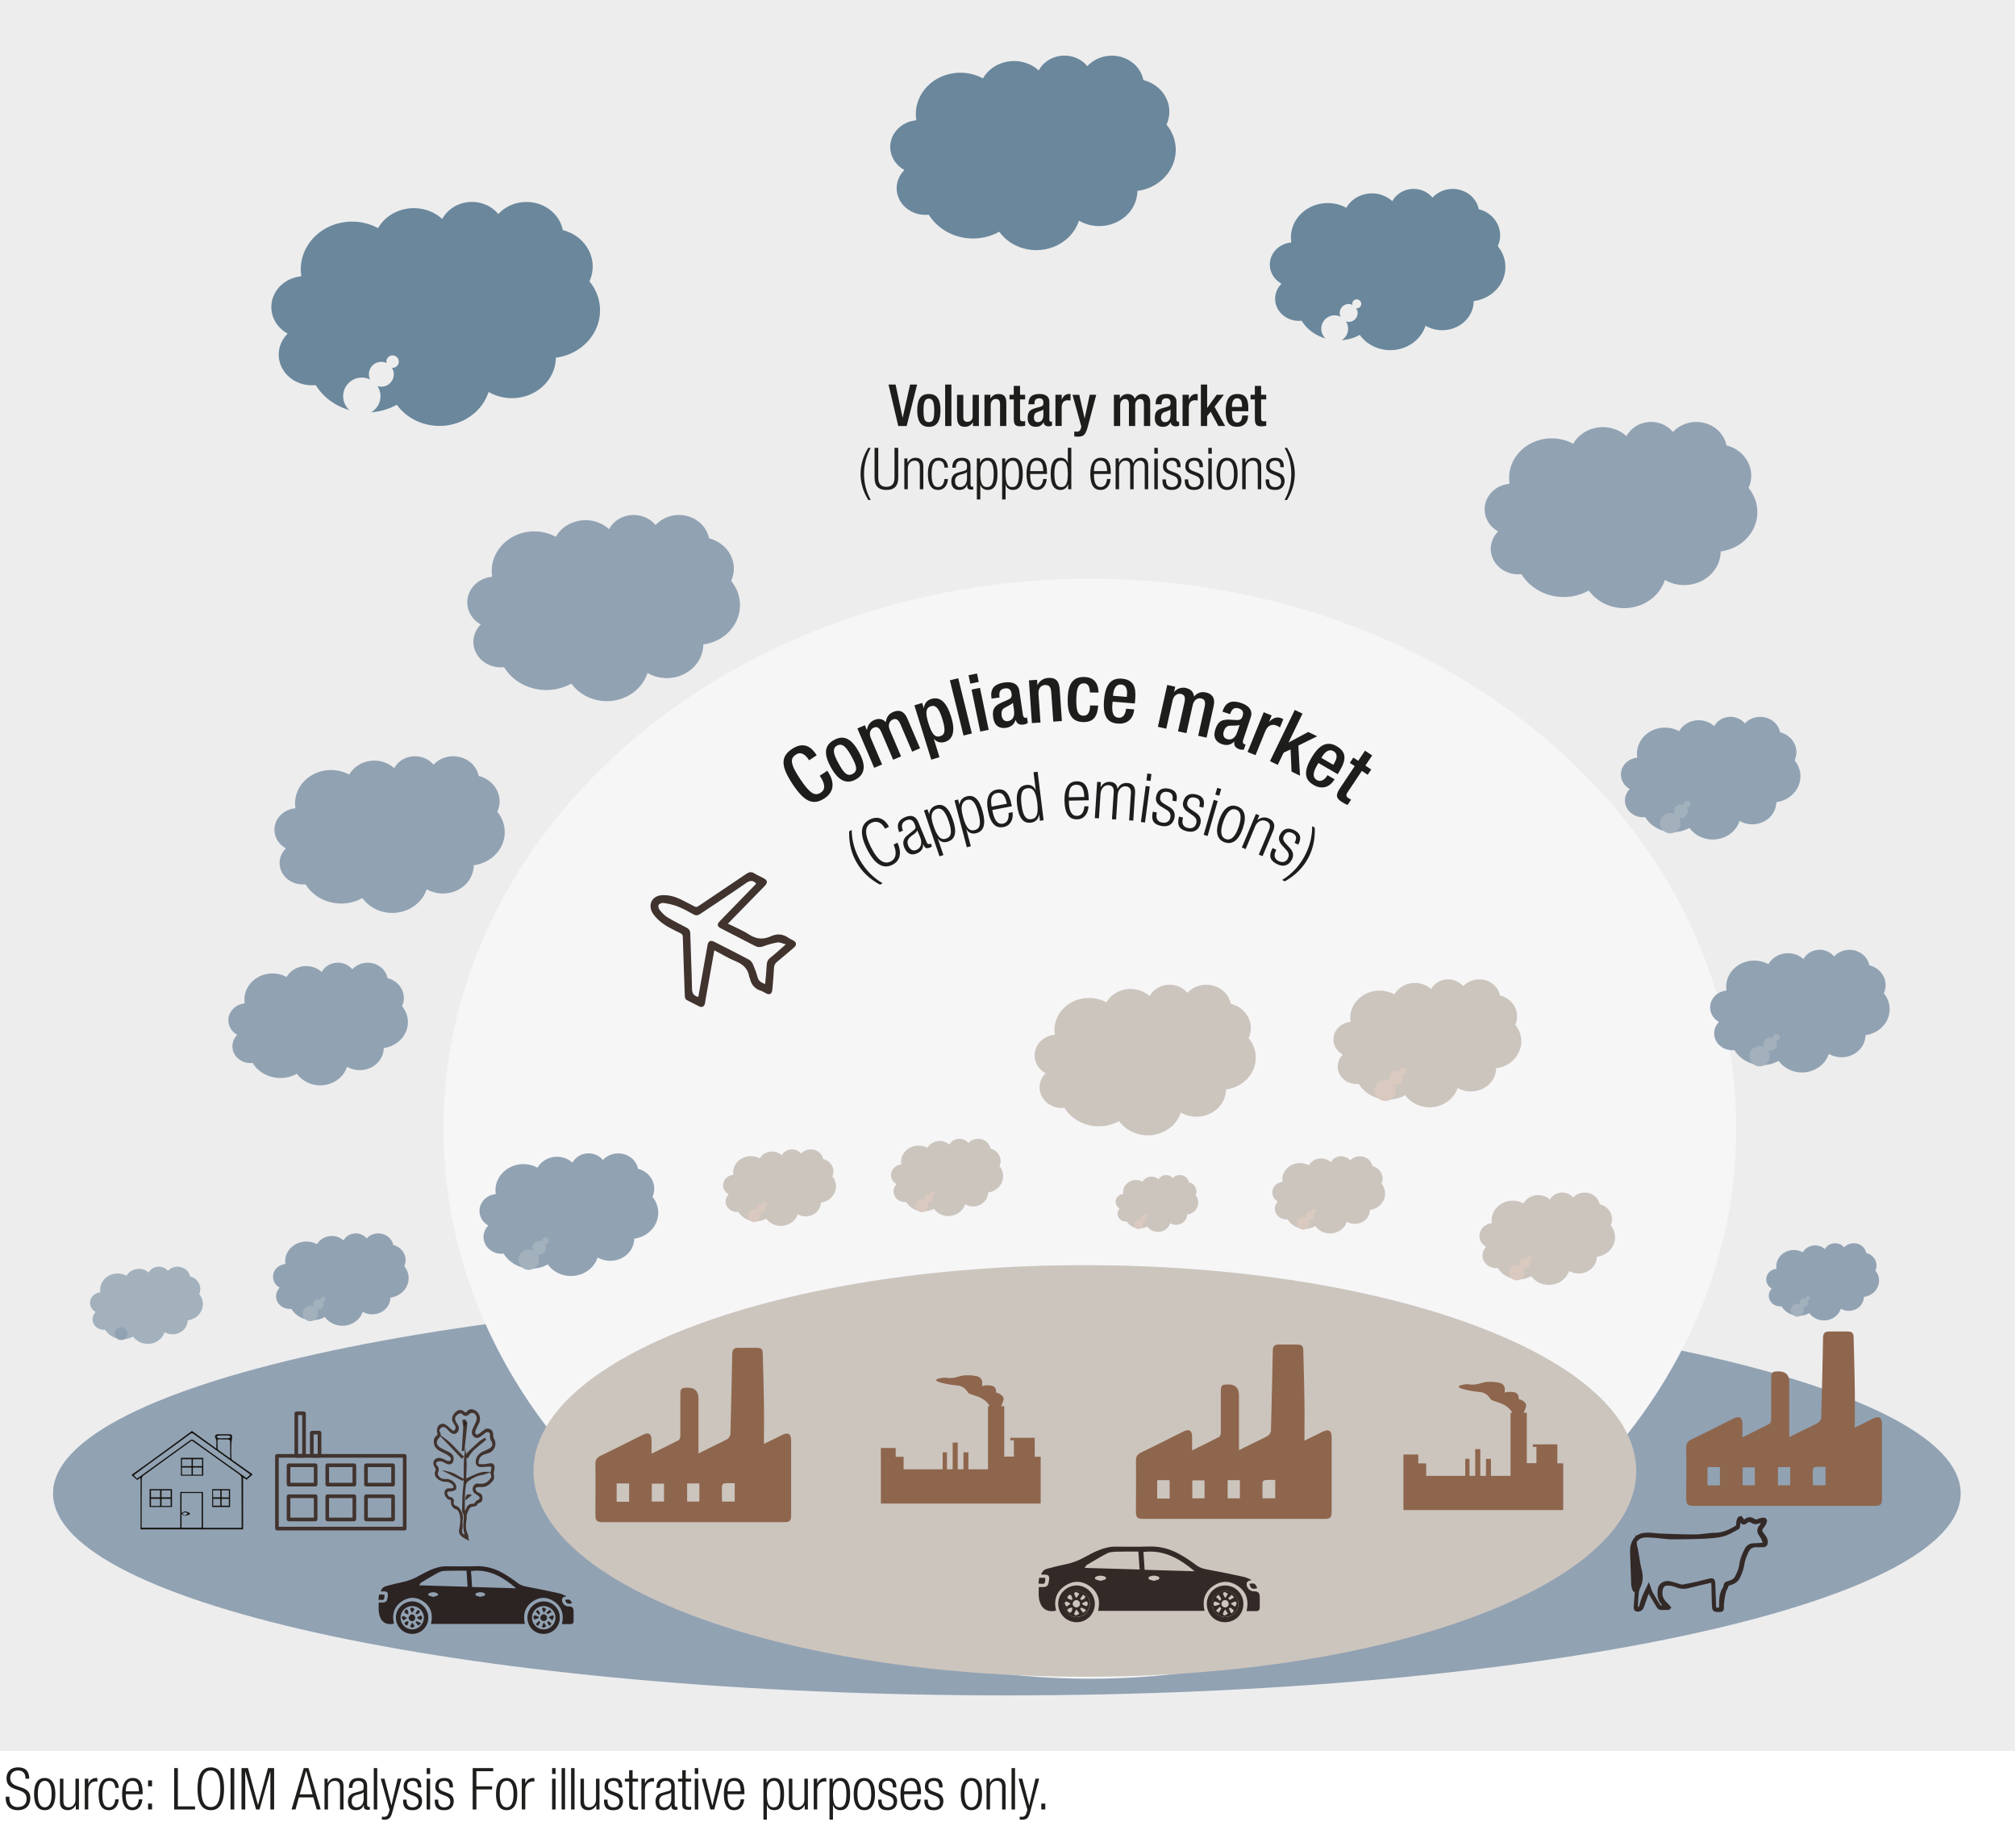 <svg xmlns="http://www.w3.org/2000/svg" id="Formated" viewBox="0 0 765 692.79"><defs><style>.cls-11,.cls-13,.cls-14,.cls-15,.cls-17,.cls-2,.cls-5,.cls-6,.cls-7,.cls-8,.cls-9{stroke-width:0}.cls-13,.cls-14,.cls-17,.cls-2,.cls-5,.cls-6,.cls-7,.cls-8,.cls-9{fill-rule:evenodd}.cls-2{fill:#a3b1bd}.cls-13{fill:#332926}.cls-11{fill:#41332e}.cls-5{fill:#2c2423}.cls-6{fill:#12100b}.cls-7{fill:#ccc5be}.cls-8{fill:#8e664d}.cls-9{fill:#d9c9bf}.cls-17{fill:#6a879c}.cls-14{fill:#91a2b3}.cls-15{fill:#1d1d1b}</style></defs><path fill="#ededed" stroke-width="0" d="M-.24 0h764.82v664.32H-.24z"/><path fill="#91a2b3" stroke-width="0" d="M382.06 643.23c-199.89 0-361.94-34.31-361.94-76.64s162.05-76.64 361.94-76.64S744 524.26 744 566.59s-162.05 76.64-361.94 76.64"/><path fill="#f6f6f7" fill-rule="evenodd" stroke-width="0" d="M168.31 428.24c0-115.24 109.81-208.67 245.26-208.67s245.27 93.42 245.27 208.67-109.81 208.67-245.27 208.67-245.26-93.43-245.26-208.67"/><path fill="#6a879c" stroke-width="0" d="M223.66 106.75c.28-.61.52-1.24.7-1.88 2.23-7.62-2.6-15.49-10.8-17.56-.58-2.96-2.25-5.65-4.73-7.6-5.9-4.63-14.74-3.96-19.74 1.51-1.16-1.42-2.67-2.57-4.39-3.37-6.22-2.88-13.78-.54-16.88 5.24-1.06-.97-2.26-1.79-3.57-2.44-7.5-3.7-16.81-1.05-20.79 5.92-3.76-2.05-8.15-2.86-12.47-2.32-10.66 1.35-18.12 10.45-16.67 20.35l-.1.26c-3.97.38-7.51 2.51-9.53 5.72-3.5 5.57-1.49 12.74 4.48 16-2.53 2.5-3.74 5.91-3.31 9.31.81 6.39 7.06 10.95 13.95 10.2l.23.37c2.95 4.56 7.49 7.67 12.55 9.12-1.44-1.29-2.37-3.16-2.37-5.25a7.08 7.08 0 0 1 7.08-7.08c1.14 0 2.2.29 3.15.77-.29-.61-.47-1.29-.47-2.02 0-2.61 2.12-4.72 4.72-4.72.73 0 1.4.18 2.02.47l-.11-.55c0-1.31 1.06-2.36 2.36-2.36s2.36 1.05 2.36 2.36-1.05 2.36-2.36 2.36l-.28-.06c.45.72.73 1.57.73 2.49 0 2.61-2.11 4.72-4.72 4.72-.52 0-1.01-.1-1.48-.26a7.015 7.015 0 0 1 1.16 3.86c0 2.62-1.44 4.88-3.55 6.11 3.34-.24 6.68-1.16 9.75-2.88 2.5 3.49 6.23 6.06 10.54 7.27 10.29 2.9 21.16-2.51 24.28-12.1 2.61 1.51 5.62 2.32 8.7 2.35 9.21.07 16.74-6.8 16.82-15.35 3.33-.44 6.47-1.67 9.13-3.57 8.56-6.1 10.17-17.48 3.59-25.43"/><path d="M347.68 45.39c-1.26-8.59 5.22-16.5 14.48-17.66 3.75-.47 7.56.23 10.83 2.01 3.46-6.05 11.55-8.35 18.06-5.14 1.14.56 2.19 1.28 3.1 2.12 2.7-5.02 9.26-7.06 14.66-4.55 1.5.69 2.8 1.69 3.81 2.93 4.35-4.74 12.02-5.33 17.15-1.31 2.15 1.69 3.6 4.02 4.11 6.59 7.12 1.8 11.32 8.63 9.38 15.25-.16.56-.37 1.1-.61 1.63 5.71 6.9 4.31 16.78-3.12 22.08-2.31 1.65-5.05 2.72-7.93 3.1-.06 7.42-6.6 13.39-14.61 13.33-2.67-.02-5.29-.72-7.56-2.04-2.71 8.32-12.15 13.02-21.09 10.5-3.75-1.05-6.98-3.29-9.16-6.31-9.15 5.12-21.03 2.37-26.54-6.15l-.2-.32c-5.99.65-11.41-3.32-12.12-8.86-.37-2.95.68-5.91 2.88-8.08-5.19-2.83-6.93-9.05-3.89-13.89 1.75-2.79 4.83-4.63 8.28-4.97l.09-.23Z" class="cls-17"/><path d="M385.25 62.9c0 1.13-.92 2.05-2.05 2.05s-2.05-.92-2.05-2.05.92-2.05 2.05-2.05 2.05.92 2.05 2.05M568.36 93.35c.2-.44.37-.89.5-1.35 1.6-5.49-1.86-11.14-7.74-12.63-.41-2.13-1.61-4.06-3.39-5.47-4.23-3.33-10.56-2.85-14.14 1.09a9.012 9.012 0 0 0-3.15-2.43c-4.46-2.07-9.87-.39-12.1 3.77-.76-.7-1.62-1.29-2.56-1.75-5.38-2.67-12.05-.76-14.9 4.26-2.7-1.47-5.84-2.06-8.94-1.67-7.64.97-12.98 7.52-11.95 14.64l-.07.19c-2.84.28-5.38 1.8-6.83 4.12-2.51 4.01-1.07 9.16 3.21 11.51-1.81 1.8-2.68 4.25-2.37 6.7.58 4.59 5.06 7.88 10 7.34l.17.27c2.09 3.25 5.3 5.43 8.89 6.48a5.058 5.058 0 0 1-1.61-3.7c0-2.81 2.28-5.09 5.09-5.09.82 0 1.58.21 2.27.56-.21-.45-.36-.93-.36-1.45 0-1.88 1.52-3.4 3.4-3.4.52 0 1 .14 1.44.34l-.08-.4c0-.94.76-1.7 1.7-1.7s1.7.76 1.7 1.7-.76 1.7-1.7 1.7l-.25-.05c.34.53.59 1.13.59 1.8 0 1.88-1.52 3.4-3.4 3.4-.38 0-.73-.1-1.07-.21.53.81.85 1.77.85 2.81 0 1.85-.99 3.45-2.46 4.34 2.36-.18 4.71-.8 6.88-2.02 1.8 2.51 4.46 4.36 7.56 5.24 7.37 2.08 15.16-1.81 17.4-8.7 1.87 1.09 4.03 1.67 6.23 1.69 6.6.05 12-4.9 12.05-11.04 2.38-.32 4.64-1.2 6.55-2.57 6.13-4.39 7.28-12.58 2.57-18.3" class="cls-17"/><path d="M186.74 218.66c-1.2-8.22 4.99-15.79 13.83-16.91 3.58-.45 7.22.22 10.34 1.92 3.3-5.79 11.03-8 17.25-4.92 1.09.54 2.09 1.22 2.97 2.02 2.57-4.8 8.84-6.75 14-4.36 1.43.66 2.67 1.62 3.64 2.8 4.15-4.54 11.48-5.1 16.37-1.26 2.06 1.62 3.44 3.85 3.92 6.31 6.8 1.72 10.81 8.26 8.96 14.59-.15.53-.35 1.05-.58 1.56 5.45 6.6 4.12 16.06-2.98 21.13-2.21 1.58-4.82 2.6-7.58 2.97-.06 7.1-6.3 12.81-13.95 12.76-2.56-.02-5.05-.69-7.22-1.95-2.58 7.96-11.6 12.46-20.14 10.05-3.58-1.01-6.67-3.15-8.75-6.04-8.74 4.9-20.09 2.27-25.34-5.89l-.2-.31c-5.72.62-10.9-3.17-11.57-8.48-.36-2.83.65-5.66 2.74-7.74-4.95-2.71-6.61-8.66-3.71-13.3 1.67-2.67 4.61-4.44 7.9-4.75l.09-.22ZM572.8 183.36c-1.2-8.22 4.99-15.79 13.83-16.91 3.58-.45 7.22.23 10.34 1.92 3.3-5.79 11.03-7.99 17.25-4.92 1.09.54 2.09 1.22 2.97 2.02 2.57-4.8 8.84-6.75 14-4.36 1.43.66 2.67 1.62 3.64 2.8 4.15-4.54 11.48-5.1 16.37-1.25 2.06 1.62 3.44 3.85 3.92 6.31 6.8 1.72 10.81 8.26 8.96 14.59-.15.53-.35 1.05-.58 1.56 5.45 6.6 4.12 16.06-2.98 21.13-2.21 1.58-4.82 2.6-7.58 2.97-.06 7.1-6.31 12.81-13.95 12.76-2.55-.02-5.05-.69-7.22-1.95-2.59 7.96-11.6 12.46-20.14 10.05-3.58-1.01-6.67-3.15-8.75-6.04-8.74 4.9-20.09 2.27-25.34-5.89l-.2-.31c-5.72.62-10.9-3.17-11.57-8.48-.36-2.83.64-5.66 2.74-7.74-4.95-2.71-6.62-8.66-3.71-13.29 1.67-2.67 4.61-4.44 7.9-4.76l.09-.22ZM92.85 380.56c-.79-5.41 3.29-10.4 9.1-11.14 2.36-.3 4.75.15 6.81 1.27 2.18-3.81 7.26-5.27 11.36-3.24.72.36 1.37.8 1.95 1.34 1.7-3.16 5.82-4.45 9.22-2.87a6.85 6.85 0 0 1 2.4 1.85c2.73-2.99 7.56-3.36 10.78-.83 1.35 1.07 2.27 2.54 2.58 4.16 4.48 1.13 7.12 5.44 5.9 9.61-.1.35-.23.69-.38 1.03 3.59 4.35 2.71 10.58-1.96 13.92a11.04 11.04 0 0 1-4.99 1.95c-.04 4.68-4.15 8.44-9.18 8.4a9.681 9.681 0 0 1-4.75-1.28c-1.7 5.24-7.64 8.2-13.26 6.62-2.35-.67-4.39-2.07-5.76-3.98-5.75 3.23-13.22 1.49-16.68-3.88l-.13-.2c-3.76.41-7.18-2.09-7.62-5.58-.24-1.86.42-3.73 1.8-5.09-3.26-1.79-4.35-5.71-2.45-8.76 1.1-1.76 3.03-2.92 5.2-3.13l.06-.14ZM621.27 287.28c-.79-5.41 3.29-10.4 9.1-11.13 2.36-.3 4.76.15 6.81 1.27 2.18-3.82 7.26-5.27 11.36-3.24.72.35 1.37.8 1.95 1.33 1.7-3.16 5.82-4.45 9.22-2.87a6.85 6.85 0 0 1 2.4 1.85c2.73-2.99 7.56-3.36 10.78-.82 1.35 1.06 2.27 2.53 2.58 4.16 4.48 1.13 7.12 5.44 5.9 9.61-.1.35-.23.7-.38 1.03 3.59 4.35 2.71 10.58-1.96 13.92a11.04 11.04 0 0 1-4.99 1.95c-.04 4.68-4.15 8.44-9.18 8.4a9.652 9.652 0 0 1-4.75-1.28c-1.7 5.24-7.64 8.21-13.26 6.62-2.35-.66-4.39-2.07-5.76-3.98-5.76 3.23-13.22 1.49-16.68-3.88l-.13-.2c-3.76.41-7.18-2.09-7.62-5.58-.24-1.86.42-3.73 1.81-5.09-3.26-1.78-4.36-5.71-2.45-8.75 1.1-1.76 3.03-2.92 5.2-3.13l.06-.15Z" class="cls-14"/><path d="M641.5 305.13c0 .71-.58 1.29-1.29 1.29s-1.29-.58-1.29-1.29.58-1.29 1.29-1.29 1.29.58 1.29 1.29" class="cls-2"/><path d="M640.46 307.75c0 1.43-1.16 2.59-2.58 2.59s-2.58-1.16-2.58-2.59a2.58 2.58 0 1 1 5.16 0" class="cls-2"/><path d="M637.7 312.31c0 2.14-1.73 3.87-3.87 3.87s-3.87-1.73-3.87-3.87 1.73-3.87 3.87-3.87 3.87 1.73 3.87 3.87" class="cls-2"/><path d="M655.14 375.68c-.79-5.41 3.28-10.4 9.1-11.14 2.36-.3 4.75.15 6.81 1.27 2.18-3.81 7.26-5.26 11.35-3.24.72.35 1.37.8 1.95 1.33 1.69-3.16 5.82-4.45 9.22-2.87a6.85 6.85 0 0 1 2.4 1.85c2.73-2.99 7.56-3.36 10.78-.83 1.35 1.07 2.27 2.54 2.58 4.16 4.48 1.13 7.12 5.44 5.9 9.61-.1.35-.23.69-.39 1.03 3.59 4.35 2.71 10.57-1.96 13.92a11.04 11.04 0 0 1-4.99 1.95c-.04 4.68-4.15 8.44-9.18 8.4a9.681 9.681 0 0 1-4.75-1.28c-1.7 5.24-7.64 8.21-13.26 6.62-2.35-.67-4.39-2.07-5.76-3.98-5.75 3.23-13.22 1.49-16.68-3.88l-.13-.2c-3.76.41-7.18-2.09-7.62-5.58-.23-1.86.43-3.73 1.81-5.09-3.26-1.79-4.35-5.71-2.45-8.76 1.1-1.76 3.03-2.92 5.2-3.13l.06-.14Z" class="cls-14"/><path d="M675.37 393.54c0 .71-.58 1.29-1.29 1.29s-1.29-.58-1.29-1.29.58-1.29 1.29-1.29 1.29.58 1.29 1.29" class="cls-2"/><path d="M674.33 396.16a2.58 2.58 0 1 1-5.16 0 2.58 2.58 0 0 1 5.16 0" class="cls-2"/><path d="M671.57 400.72c0 2.14-1.73 3.87-3.87 3.87s-3.87-1.73-3.87-3.87 1.73-3.87 3.87-3.87 3.87 1.73 3.87 3.87" class="cls-2"/><path d="M188.12 452.9c-.79-5.41 3.27-10.4 9.07-11.14 2.35-.3 4.73.15 6.78 1.27 2.17-3.81 7.23-5.26 11.31-3.24.71.36 1.37.8 1.94 1.34 1.69-3.16 5.8-4.45 9.18-2.87.94.44 1.75 1.07 2.39 1.85 2.72-2.99 7.53-3.36 10.73-.83 1.35 1.07 2.26 2.54 2.57 4.16 4.46 1.13 7.09 5.44 5.87 9.61-.1.35-.23.69-.38 1.03 3.57 4.35 2.7 10.57-1.95 13.92a11.007 11.007 0 0 1-4.97 1.95c-.04 4.68-4.13 8.44-9.14 8.4a9.606 9.606 0 0 1-4.73-1.28c-1.7 5.24-7.61 8.2-13.2 6.62-2.34-.67-4.37-2.07-5.73-3.98-5.73 3.23-13.17 1.49-16.61-3.88l-.13-.2c-3.75.41-7.15-2.09-7.59-5.58-.23-1.86.42-3.73 1.8-5.09-3.25-1.79-4.34-5.71-2.44-8.76 1.1-1.76 3.02-2.92 5.18-3.13l.06-.14Z" class="cls-14"/><path d="M208.27 470.75c0 .71-.58 1.29-1.29 1.29s-1.29-.58-1.29-1.29.58-1.29 1.29-1.29 1.29.58 1.29 1.29" class="cls-2"/><path d="M207.24 473.37a2.58 2.58 0 1 1-5.16 0 2.58 2.58 0 0 1 5.16 0" class="cls-2"/><path d="M204.5 477.93c0 2.14-1.73 3.87-3.87 3.87s-3.87-1.73-3.87-3.87 1.73-3.87 3.87-3.87 3.87 1.73 3.87 3.87" class="cls-2"/><path d="M112.1 306.5c-1.02-6.92 4.21-13.29 11.68-14.23 3.03-.38 6.1.19 8.74 1.62 2.79-4.87 9.31-6.73 14.57-4.14.92.45 1.76 1.03 2.5 1.7 2.17-4.04 7.47-5.68 11.83-3.67 1.21.56 2.26 1.36 3.07 2.36 3.51-3.82 9.69-4.29 13.83-1.05 1.74 1.36 2.91 3.24 3.31 5.31 5.74 1.45 9.13 6.95 7.56 12.28-.13.45-.29.89-.49 1.31 4.6 5.55 3.48 13.52-2.52 17.78-1.86 1.33-4.07 2.19-6.4 2.5-.05 5.98-5.33 10.78-11.78 10.73-2.16-.01-4.27-.58-6.09-1.64-2.18 6.7-9.8 10.48-17.01 8.46-3.02-.85-5.63-2.65-7.39-5.09-7.38 4.13-16.96 1.91-21.4-4.96l-.17-.26c-4.83.52-9.21-2.67-9.77-7.14-.3-2.38.55-4.76 2.32-6.51-4.18-2.28-5.59-7.29-3.14-11.19 1.41-2.25 3.89-3.73 6.67-4l.07-.18ZM108.29 479.5c-.6-4.08 2.48-7.83 6.88-8.39a8.53 8.53 0 0 1 5.14.95c1.64-2.87 5.48-3.96 8.58-2.44.54.27 1.04.6 1.48 1 1.28-2.38 4.4-3.35 6.96-2.16.71.33 1.33.8 1.81 1.39 2.07-2.25 5.71-2.53 8.14-.62 1.02.8 1.71 1.91 1.95 3.13 3.38.86 5.37 4.1 4.45 7.24-.08.26-.17.52-.29.77 2.71 3.27 2.05 7.96-1.48 10.48a8.43 8.43 0 0 1-3.77 1.47c-.03 3.52-3.13 6.35-6.93 6.33-1.27 0-2.51-.34-3.59-.97-1.29 3.95-5.77 6.18-10.01 4.98-1.78-.5-3.32-1.56-4.35-3-4.35 2.43-9.99 1.12-12.6-2.92l-.1-.15c-2.84.31-5.42-1.58-5.76-4.21-.18-1.4.32-2.81 1.36-3.84-2.46-1.34-3.29-4.3-1.85-6.59.83-1.32 2.29-2.2 3.93-2.36l.04-.11Z" class="cls-14"/><path d="M123.56 492.95c0 .54-.44.97-.97.97s-.97-.44-.97-.97.44-.97.97-.97.97.44.97.97" class="cls-2"/><path d="M122.77 494.92c0 1.07-.87 1.94-1.94 1.94s-1.95-.87-1.95-1.94.87-1.95 1.95-1.95 1.94.87 1.94 1.95" class="cls-2"/><path d="M120.69 498.35c0 1.61-1.31 2.92-2.92 2.92s-2.92-1.31-2.92-2.92 1.31-2.92 2.92-2.92 2.92 1.31 2.92 2.92M38.05 490.22c-.5-3.41 2.07-6.55 5.72-7.01 1.48-.19 2.99.09 4.28.8 1.37-2.4 4.56-3.31 7.14-2.04.45.22.86.51 1.23.84 1.06-1.99 3.66-2.8 5.79-1.81.59.27 1.11.67 1.51 1.16 1.72-1.88 4.75-2.12 6.78-.52.85.67 1.43 1.6 1.62 2.62 2.81.72 4.47 3.43 3.71 6.05l-.24.65c2.26 2.73 1.7 6.66-1.23 8.76-.91.66-1.99 1.08-3.14 1.23-.02 2.94-2.61 5.31-5.77 5.29-1.06 0-2.09-.29-2.99-.81-1.07 3.3-4.8 5.17-8.33 4.17-1.48-.42-2.76-1.31-3.62-2.51-3.62 2.03-8.31.94-10.49-2.44l-.08-.13c-2.37.26-4.51-1.32-4.79-3.52-.15-1.17.27-2.35 1.14-3.21-2.05-1.12-2.74-3.59-1.54-5.51.69-1.11 1.91-1.84 3.27-1.97l.04-.09Z" class="cls-2"/><path d="M50.76 501.46c0 .45-.36.81-.81.81s-.82-.36-.82-.81.37-.82.82-.82.81.37.81.82" class="cls-2"/><path d="M50.11 503.11c0 .9-.73 1.63-1.63 1.63s-1.62-.73-1.62-1.63.73-1.63 1.62-1.63 1.63.73 1.63 1.63" class="cls-2"/><path d="M48.38 505.98c0 1.35-1.09 2.44-2.44 2.44s-2.44-1.09-2.44-2.44 1.09-2.44 2.44-2.44 2.44 1.09 2.44 2.44M674.1 481.32c-.5-3.41 2.06-6.55 5.72-7.01 1.48-.19 2.99.09 4.28.8 1.37-2.4 4.57-3.31 7.14-2.04.45.22.86.51 1.23.84 1.07-1.99 3.66-2.8 5.8-1.81.59.27 1.11.67 1.51 1.16 1.72-1.88 4.75-2.12 6.78-.52.85.67 1.42 1.6 1.62 2.62 2.81.72 4.48 3.43 3.71 6.05l-.24.65c2.26 2.73 1.7 6.66-1.23 8.76-.91.66-2 1.08-3.14 1.23-.02 2.94-2.61 5.31-5.77 5.29-1.06 0-2.09-.29-2.99-.81-1.07 3.3-4.8 5.17-8.33 4.17-1.48-.42-2.76-1.31-3.62-2.51-3.62 2.03-8.31.94-10.49-2.44l-.08-.13c-2.37.26-4.51-1.32-4.79-3.52-.15-1.17.27-2.35 1.13-3.21-2.05-1.12-2.74-3.59-1.54-5.51.69-1.11 1.91-1.84 3.27-1.97l.04-.09Z" class="cls-14"/><path d="M686.82 492.56c0 .45-.36.81-.81.81s-.82-.36-.82-.81.37-.82.82-.82.81.37.81.82" class="cls-2"/><path d="M686.17 494.22c0 .9-.73 1.63-1.62 1.63s-1.63-.73-1.63-1.63.73-1.63 1.63-1.63 1.62.73 1.62 1.63" class="cls-2"/><path d="M684.44 497.08c0 1.35-1.09 2.44-2.44 2.44s-2.44-1.09-2.44-2.44 1.09-2.44 2.44-2.44 2.44 1.09 2.44 2.44" class="cls-2"/><path d="M400.25 392.42c-.97-6.65 4.05-12.77 11.22-13.68 2.91-.37 5.86.18 8.39 1.56 2.68-4.68 8.94-6.47 13.99-3.98.88.44 1.69.99 2.4 1.64 2.09-3.89 7.17-5.46 11.36-3.53 1.16.54 2.17 1.31 2.95 2.27 3.37-3.67 9.31-4.13 13.28-1.01 1.67 1.31 2.79 3.11 3.18 5.11 5.51 1.39 8.77 6.68 7.26 11.8-.13.43-.29.85-.48 1.26 4.42 5.34 3.34 12.99-2.42 17.09-1.79 1.28-3.91 2.1-6.15 2.4-.05 5.74-5.11 10.36-11.31 10.32-2.07-.01-4.1-.56-5.85-1.58-2.1 6.44-9.41 10.08-16.33 8.13-2.9-.82-5.41-2.55-7.09-4.89-7.09 3.97-16.29 1.83-20.55-4.76l-.16-.25c-4.64.5-8.84-2.57-9.39-6.86-.29-2.29.52-4.58 2.23-6.26-4.02-2.19-5.37-7.01-3.02-10.76 1.36-2.16 3.74-3.59 6.41-3.84l.07-.18ZM512.49 387.55c-.83-5.65 3.44-10.85 9.53-11.61 2.47-.31 4.98.15 7.12 1.32 2.28-3.98 7.6-5.49 11.88-3.38.75.37 1.44.84 2.04 1.39 1.77-3.3 6.09-4.64 9.65-2.99a7.02 7.02 0 0 1 2.51 1.92c2.86-3.12 7.91-3.51 11.28-.86 1.42 1.11 2.37 2.65 2.7 4.34 4.68 1.18 7.45 5.67 6.17 10.02-.11.37-.24.72-.4 1.07 3.75 4.53 2.83 11.03-2.05 14.52a11.544 11.544 0 0 1-5.22 2.04c-.04 4.88-4.35 8.8-9.61 8.76a10.08 10.08 0 0 1-4.97-1.34c-1.78 5.47-7.99 8.56-13.87 6.91-2.46-.69-4.59-2.16-6.03-4.15-6.02 3.37-13.84 1.56-17.46-4.05l-.13-.21c-3.94.43-7.51-2.18-7.97-5.83-.25-1.94.45-3.89 1.89-5.31-3.41-1.86-4.56-5.95-2.56-9.13 1.15-1.84 3.18-3.05 5.44-3.27l.06-.15Z" class="cls-7"/><path d="M533.65 406.17a1.35 1.35 0 1 1-2.701-.001 1.35 1.35 0 0 1 2.701.001" class="cls-9"/><path d="M532.55 408.91c0 1.49-1.21 2.7-2.69 2.7s-2.7-1.21-2.7-2.7 1.21-2.69 2.7-2.69 2.69 1.21 2.69 2.69" class="cls-9"/><path d="M529.67 413.66c0 2.23-1.81 4.04-4.04 4.04s-4.04-1.81-4.04-4.04 1.81-4.04 4.04-4.04 4.04 1.81 4.04 4.04" class="cls-9"/><path d="M566.1 464c-.6-4.08 2.48-7.83 6.88-8.39a8.53 8.53 0 0 1 5.14.95c1.64-2.87 5.48-3.97 8.58-2.44.54.27 1.04.6 1.47 1 1.28-2.38 4.4-3.35 6.96-2.16.71.33 1.33.81 1.81 1.39 2.06-2.25 5.71-2.53 8.14-.62 1.02.8 1.71 1.91 1.95 3.13 3.38.86 5.37 4.1 4.45 7.24-.08.26-.17.52-.29.78 2.71 3.27 2.05 7.96-1.48 10.48a8.43 8.43 0 0 1-3.77 1.47c-.03 3.52-3.13 6.35-6.93 6.33-1.27 0-2.51-.34-3.59-.97-1.29 3.95-5.77 6.18-10.01 4.98-1.78-.5-3.32-1.56-4.35-3-4.35 2.43-9.99 1.12-12.6-2.92l-.1-.15c-2.84.31-5.42-1.57-5.76-4.21-.18-1.4.32-2.81 1.37-3.84-2.46-1.34-3.29-4.3-1.85-6.59.83-1.32 2.29-2.2 3.93-2.36l.04-.11Z" class="cls-7"/><path d="M581.37 477.44c0 .54-.44.97-.97.97s-.97-.44-.97-.97.44-.97.97-.97.97.44.97.97" class="cls-9"/><path d="M580.58 479.42c0 1.08-.87 1.95-1.95 1.95s-1.94-.87-1.94-1.95.87-1.94 1.94-1.94 1.95.87 1.95 1.94" class="cls-9"/><path d="M578.5 482.85c0 1.61-1.31 2.92-2.92 2.92s-2.92-1.31-2.92-2.92 1.31-2.92 2.92-2.92 2.92 1.31 2.92 2.92" class="cls-9"/><path d="M486.67 448.32c-.5-3.41 2.07-6.55 5.72-7.01 1.48-.19 2.99.09 4.28.8 1.37-2.4 4.57-3.31 7.14-2.04.45.22.86.51 1.23.84 1.07-1.99 3.66-2.8 5.8-1.81.59.27 1.11.67 1.51 1.16 1.72-1.88 4.75-2.11 6.78-.52.85.67 1.43 1.6 1.62 2.62 2.81.72 4.47 3.43 3.71 6.05l-.24.65c2.26 2.73 1.7 6.66-1.23 8.76-.91.66-1.99 1.08-3.14 1.23-.02 2.94-2.61 5.31-5.77 5.29-1.06 0-2.09-.29-2.99-.81-1.07 3.3-4.8 5.17-8.33 4.17-1.48-.42-2.76-1.31-3.62-2.51-3.62 2.03-8.31.94-10.49-2.44l-.08-.13c-2.37.26-4.51-1.32-4.79-3.52-.15-1.17.27-2.35 1.14-3.21-2.05-1.12-2.74-3.59-1.54-5.51.69-1.11 1.91-1.84 3.27-1.97l.04-.09Z" class="cls-7"/><path d="M499.39 459.55c0 .45-.36.81-.81.81s-.81-.36-.81-.81.36-.81.81-.81.81.36.81.81" class="cls-9"/><path d="M498.74 461.21a1.63 1.63 0 1 1-3.26 0 1.63 1.63 0 0 1 3.26 0" class="cls-9"/><path d="M497.01 464.08c0 1.35-1.09 2.44-2.44 2.44s-2.44-1.09-2.44-2.44 1.09-2.44 2.44-2.44 2.44 1.09 2.44 2.44" class="cls-9"/><path d="M426.22 452.91c-.37-2.51 1.51-4.81 4.19-5.16 1.09-.14 2.19.07 3.13.59 1-1.77 3.34-2.44 5.22-1.5.33.16.63.37.9.62.78-1.47 2.68-2.06 4.24-1.33.43.2.81.5 1.1.86 1.26-1.39 3.48-1.56 4.96-.38a3.27 3.27 0 0 1 1.19 1.92c2.06.53 3.27 2.52 2.71 4.45l-.18.48c1.65 2.01 1.25 4.9-.9 6.44-.67.48-1.46.79-2.3.9-.02 2.16-1.91 3.91-4.22 3.89-.77 0-1.53-.21-2.18-.59-.78 2.43-3.51 3.8-6.1 3.07a4.885 4.885 0 0 1-2.65-1.84c-2.65 1.49-6.08.69-7.67-1.8l-.06-.09c-1.73.19-3.3-.97-3.51-2.59-.11-.86.2-1.72.83-2.36-1.5-.83-2-2.64-1.13-4.05.51-.82 1.4-1.35 2.39-1.45l.03-.07Z" class="cls-7"/><path d="M435.53 461.18c0 .33-.27.6-.6.6s-.6-.27-.6-.6.27-.6.6-.6.6.27.6.6" class="cls-9"/><path d="M435.05 462.39c0 .66-.54 1.2-1.2 1.2s-1.2-.53-1.2-1.2.54-1.2 1.2-1.2 1.2.53 1.2 1.2" class="cls-9"/><path d="M433.79 464.5c0 .99-.8 1.79-1.8 1.79s-1.79-.8-1.79-1.79.8-1.8 1.79-1.8 1.8.8 1.8 1.8" class="cls-9"/><path d="M341.98 441.71c-.49-3.41 2.05-6.55 5.69-7.01 1.47-.19 2.97.09 4.25.8 1.36-2.4 4.53-3.32 7.09-2.04.45.22.86.5 1.22.84 1.06-1.99 3.64-2.8 5.76-1.81.59.28 1.1.67 1.5 1.16 1.71-1.88 4.72-2.11 6.73-.52.85.67 1.42 1.59 1.61 2.62 2.8.72 4.44 3.43 3.68 6.05l-.24.65c2.24 2.74 1.69 6.66-1.23 8.76a6.82 6.82 0 0 1-3.11 1.23c-.02 2.94-2.59 5.31-5.73 5.29-1.05 0-2.08-.29-2.97-.81-1.06 3.3-4.77 5.17-8.28 4.17a6.678 6.678 0 0 1-3.6-2.51c-3.59 2.04-8.26.94-10.42-2.44l-.08-.13c-2.35.26-4.48-1.32-4.76-3.52-.15-1.17.26-2.35 1.13-3.21-2.04-1.12-2.72-3.59-1.53-5.51.69-1.11 1.89-1.84 3.25-1.97l.04-.09Z" class="cls-7"/><path d="M354.62 452.95c0 .45-.36.81-.82.81s-.81-.36-.81-.81.36-.82.81-.82.82.37.82.82" class="cls-9"/><path d="M353.98 454.6c0 .9-.73 1.63-1.63 1.63s-1.62-.73-1.62-1.63.73-1.62 1.62-1.62 1.63.73 1.63 1.62" class="cls-9"/><path d="M352.26 457.48c0 1.35-1.09 2.44-2.44 2.44s-2.44-1.09-2.44-2.44 1.09-2.44 2.44-2.44 2.44 1.09 2.44 2.44" class="cls-9"/><path d="M278.29 445.64c-.5-3.38 2.07-6.48 5.72-6.94 1.48-.19 2.99.09 4.28.79 1.37-2.38 4.56-3.28 7.14-2.02.45.22.86.5 1.23.83 1.07-1.97 3.66-2.77 5.8-1.79.59.27 1.11.67 1.51 1.15 1.72-1.86 4.75-2.1 6.78-.52a4.36 4.36 0 0 1 1.62 2.59c2.81.71 4.48 3.39 3.71 5.99l-.24.64c2.26 2.71 1.7 6.6-1.23 8.68-.92.65-2 1.07-3.14 1.22-.02 2.92-2.61 5.26-5.77 5.24-1.06 0-2.09-.28-2.99-.8-1.07 3.27-4.8 5.11-8.34 4.13-1.48-.42-2.76-1.29-3.62-2.48-3.62 2.01-8.31.93-10.49-2.42l-.08-.13c-2.37.26-4.51-1.3-4.79-3.48-.15-1.16.27-2.32 1.14-3.18-2.05-1.12-2.74-3.56-1.54-5.46.69-1.1 1.91-1.82 3.27-1.95l.04-.09Z" class="cls-7"/><path d="M291 456.76c0 .45-.36.8-.8.8s-.81-.36-.81-.8.36-.8.81-.8.8.36.8.8" class="cls-9"/><path d="M290.34 458.4a1.609 1.609 0 1 1-3.22 0 1.609 1.609 0 1 1 3.22 0" class="cls-9"/><path d="M288.6 461.24c0 1.34-1.08 2.42-2.42 2.42s-2.42-1.08-2.42-2.42 1.08-2.42 2.42-2.42 2.42 1.08 2.42 2.42" class="cls-9"/><g><path d="M163.55 616.09c.82-3.43.08-6.35-2.76-8.39-2.56-1.84-5.32-2-8-.33-3.18 2-4.16 5.01-3.3 8.64-3.22.75-5.24-.88-5.73-4.3-.17-1.17-.04-2.38-.04-3.72h1.53c1.11-.04 1.61-.46 1.77-1.63.08-.38.16-.8.16-1.21.04-.92-.33-1.34-1.24-1.38h-1.44c.33-1.13 1.03-1.75 2.02-2 2.02-.55 4.04-1.09 6.1-1.5 2.35-.46 4.54-1.34 6.64-2.55 2.68-1.5 5.44-2.92 8.54-3.38.41-.04.86-.08 1.32-.08 3.79 0 7.63.08 11.46-.04 3.63-.13 7.01.79 10.14 2.55 1.94 1.13 3.84 2.34 5.57 3.72 1.11.88 2.27 1.25 3.59 1.5 4.08.75 8.17 1.59 12.25 2.51.91.17 1.73.67 2.64 1l-.08.25-.66.08c-.29.21-.66.46-.74.8-.25 1.42.95 2.84 2.39 2.84h.25q1.73 0 1.73 1.8v3.84c-.04.75-.45 1.09-1.2 1.09-1.07-.04-2.15 0-3.22 0 .83-3.72-.04-6.72-3.22-8.77-2.56-1.63-5.28-1.59-7.75.08-3.05 2.05-3.92 5.01-3.09 8.6h-35.62Zm-4.5-14.62c6.27.17 12.29.38 18.39.55-.12-2.09-.29-4.05-.41-6.1-2.64 0-5.11-.04-7.63.04-.95.04-1.98.12-2.8.54-2.31 1.21-4.58 2.63-6.85 3.97-.25.17-.37.55-.7 1m36.82 1.13c-4.99-4.26-10.31-7.43-17.15-6.56.17 2 .29 4.01.41 6.06 5.61.17 11.18.33 16.74.5m-31.5 3.26c.54-.17 1.11-.29 1.65-.5l.25-.42-.29-.46c-1.07-.5-2.15-.5-3.22 0l-.33.42.29.46c.54.21 1.07.33 1.65.5m17.85 0c.58-.17 1.11-.29 1.61-.46l.29-.46-.25-.46c-1.07-.54-2.19-.5-3.26 0l-.25.46.25.42c.54.21 1.07.33 1.61.5" class="cls-5"/><path d="M162.53 613.78c0 3.37-2.71 6.13-6.09 6.13s-6.17-2.72-6.21-6.13c-.04-3.37 2.76-6.17 6.17-6.21 3.37 0 6.13 2.8 6.13 6.21m-10.53-.04c0 2.51 2.02 4.48 4.48 4.44 2.39 0 4.36-2.06 4.36-4.44s-1.97-4.4-4.4-4.4-4.44 1.94-4.44 4.4M212.43 613.78c0 3.41-2.72 6.13-6.19 6.13s-6.07-2.76-6.11-6.13c0-3.41 2.81-6.21 6.19-6.21 3.43.04 6.15 2.8 6.11 6.21m-6.15-4.44c-2.48.04-4.42 1.98-4.42 4.4s1.98 4.44 4.46 4.44c2.43.04 4.46-2.02 4.46-4.44s-2.02-4.4-4.5-4.4M143.59 606.92c.08-.64.17-1.25.25-1.93h2.05c0 2.3-.13 2.13-2.3 1.93M214.48 606.98c1.63-.27 1.91-.12 2.58 1.25-1.55.49-2.31.15-2.58-1.25" class="cls-5"/><path d="M156.3 612.49c.68 0 1.23.56 1.27 1.21.04.77-.47 1.38-1.18 1.38-.68 0-1.27-.52-1.31-1.21-.04-.64.55-1.34 1.23-1.38M154.99 612.45c-.8 0-1.65-.54-1.53-.98.12-.36.42-.76.73-.89.42-.13.88.98.8 1.88M157.33 610.52c-.39.57-.67.98-.98 1.39-.2-.41-.51-.82-.63-1.27-.12-.49.23-.74.67-.7.27.08.51.29.94.58M153.1 614.79c-.25-.4-.53-.64-.58-.92-.08-.4.12-.8.62-.72.45.12.9.48 1.31.72-.37.24-.78.52-1.35.92M159.34 611.31c0 .59-.84 1.18-1.32 1.13l-.4-.35c.32-.47.64-.9.96-1.33.28.2.56.43.76.55M158.19 613.76c.63-.64 1.63-.98 1.84-.6.17.34.17.9-.04 1.24-.21.39-1.21 0-1.8-.64M154.96 615.07c.11.74-.29 1.68-.73 1.61-.29-.08-.62-.43-.73-.7-.15-.43.77-.94 1.47-.9M159.66 616.09c-.31.23-.66.43-.96.66-.35-.43-.7-.82-1.01-1.25l.35-.43c.57.2 1.09.47 1.62.7v.31ZM157.37 616.96c-.39.29-.63.49-.9.57-.43.08-.82-.16-.7-.61.12-.45.43-.9.67-1.31.27.37.55.78.94 1.35M207.6 613.79c0 .69-.56 1.25-1.25 1.25-.73 0-1.34-.6-1.29-1.29 0-.69.6-1.29 1.25-1.29.73 0 1.29.6 1.29 1.34M204.44 613.84c-.47.18-.94.44-1.42.53-.47.09-.59-.31-.59-.8.04-.44.24-.84.71-.71.43.13.87.4 1.3.58v.4ZM207.31 610.51c-.36.56-.64.97-.88 1.37-.24-.44-.56-.84-.68-1.29-.16-.44.2-.72.64-.64.28.08.52.32.92.56M207.31 611.85c.5-.44.88-.76 1.26-1.12l.75.84c-.5.28-.96.6-1.47.84-.04.04-.25-.24-.55-.56M209.58 614.75c-.6-.49-1.01-.8-1.41-1.16.44-.22.85-.58 1.33-.71.48-.13.68.31.6.76-.04.31-.28.63-.52 1.12M204.57 614.91c.24.36.44.6.4.68-.24.44-.56.88-.84 1.33l-.84-.72c.4-.4.76-.76 1.28-1.29M204.62 612.74c-.55-.47-.94-.87-1.33-1.22.23-.24.51-.51.78-.79.28.43.63.83.86 1.3.08.08-.16.31-.31.71M208.32 616.76c-.24-.45-.52-.9-.72-1.35l.48-.34c.44.26.84.56 1.2.93.04.04-.4.49-.64.75h-.32ZM207.31 616.97c-.4.24-.64.48-.88.56-.44.08-.84-.12-.72-.6.12-.44.44-.88.68-1.33.24.4.52.77.92 1.37" class="cls-5"/></g><path fill="#332926" stroke-width="0" d="M633.02 610.12v-.69c-.66 0-1.32.02-1.96.02-.32 0-.64 0-.94-.02l-.03.69.11-.68v.07l.02-.07h-.02l-.01.07.03-.07-.36-.3c-1.25-2.06-2.5-4.17-3.85-6.47l-.75-1.29-.49 1.41c-.82 2.35-1.59 4.5-2.36 6.66-.07.31-.55.64-.9.62l-.32-.09-.39.57.48-.49-.18.18.25-.09-.07-.09-.18.18.25-.09-.06-.46h-.69l.69.05c.15-2.11.29-4.17.43-5.99l.04-.43-.37-.22c-.28-.17-.53-.28-.66-.34l-.07-.04h-.01l-.25.33.39-.1-.14-.24-.25.34.39-.1v-.04l-.02-.04c-.22-.57-.4-1.24-.44-1.82l-.69.05.69-.02c-.14-4.03-.29-8.1-.43-12.14s0-.37 0-.37c0-1.5.26-2.82 1.13-4.05.52-.71 1.12-1.1 1.85-1.34.72-.24 1.56-.31 2.43-.34h.27c1.25 0 2.59.28 4.02.34 4.12.13 8.29.34 12.45.34h1.21v-.69.69c2.71 0 5.36-.63 7.85-.63h.02c3.07-.1 5.59-1.32 7.98-2.73l-.35-.59.33.61c.34-.18.64-.44.83-.77.19-.32.26-.69.26-1.03h-.69l.69.05c.04-.66.07-1.21.23-1.54v-.03l.02-.03.12-.26-.15-.13.09.17.06-.04-.15-.13.09.17-.17-.32v.36l.17-.04-.17-.32v.36-.29l-.11.27.11.02v-.29l-.11.27v-.02.02-.02.02l.22.25.54-.43-.56.41.39.53c.2.28.55.57 1.01.57.42 0 .71-.21.96-.42l-.45-.52.44.53c.53-.43.87-.55 1.18-.55.28 0 .65.11 1.16.42l.35-.59-.36.59c.43.26.89.43 1.39.43.37 0 .73-.09 1.08-.24h.03l.03-.03c.41-.23.96-.36 1.46-.4h.18l.04-.12-.1.07.06.05.04-.12-.1.07.1-.07h-.13l.03.07.1-.07h-.13l-.03.1v.03c-.16.47-.45.94-.78 1.41l.56.39-.52-.45c-.59.69-1.02 1.29-1.03 2.08.01.74.38 1.32.91 2 .68.85 1.18 1.5 1.17 2.32v.25l-.02.01v.02c-.02.28-.08.36-.08.36l-.25.06.05.69v-.69c-.56 0-1.13.02-1.67.02-.27 0-.54 0-.79-.02H666.46c-.88 0-1.7.17-2.43.59-.72.42-1.3 1.09-1.71 1.97l.62.29-.62-.3c-.83 1.7-1.54 3.41-1.8 5.39l.68.09-.68-.1c-.22 1.47-.82 3-1.48 4.41-.55 1.22-1.69 1.85-3.15 2.21h-.02l-.01.01c-.27.08-.55.18-.8.4-.25.23-.39.53-.48.82l.66.2-.66-.21c-.18.61-.72 1.29-.97 2.24s0 .02 0 .02c-.29 1.31-.54 2.58-.69 3.91l.69.07-.68-.12c-.16.92-.1 1.81-.15 2.57v.16l.16.06-.08-.15-.09.1.17.06-.08-.15.02.04v-.04h-.02l.02.04v-.04l-.18.02h-.68c-.38 0-.64-.02-.77-.05l-.1-.04-.02-.04c-.07-.12-.13-.64-.15-1.48l-.69.03h.69c-.05-2.56-.15-5.11-.19-7.64-.02-.49-.03-.83-.19-1.22l-.46-.53-.64-.16c-.3 0-.57.06-.91.15l.17.67-.15-.67c-2.75.62-5.5 1.25-8.21 1.97l.18.67-.16-.67c-.54.13-1.06.19-1.57.19-.74 0-1.47-.14-2.26-.45l-.26.64.27-.63c-1.11-.47-2.38-.72-3.56-.77h-.22c-1.15-.02-2.11.46-2.66 1.28-.55.82-.72 1.85-.72 3.01 0 2.3 1.3 3.85 2.73 5.12l.46-.51-.49.49c.18.17.36.44.63.77l.53-.44-.49-.49-.24.24.48.49v-.69.69l.49.49.24-.24.45-.45-.4-.48c-.21-.25-.41-.55-.72-.86h-.01l-.01-.02c-1.36-1.23-2.27-2.36-2.27-4.09 0-1.02.18-1.79.49-2.23.31-.43.69-.67 1.52-.68h.16c1.03.05 2.17.28 3.08.67s.01 0 .01 0c.93.37 1.85.55 2.76.55.63 0 1.25-.08 1.88-.23s.01 0 .01 0c2.68-.71 5.42-1.34 8.16-1.96h.01c.3-.08.51-.11.58-.11h.02l.06-.27-.19.19.13.08.06-.27-.19.19.13-.13-.17.07.04.06.13-.13-.17.07s.06.28.07.7l.69-.03h-.69c.05 2.56.15 5.11.19 7.64.06 1.02.02 1.63.42 2.26.21.31.57.51.9.58.33.08.67.09 1.09.09.21 0 .44 0 .7-.01l-.02-.69v.69c.34 0 .72-.05 1.05-.34.33-.29.42-.71.41-1.07h-.69l.69.04c.05-.87 0-1.71.13-2.42v-.04c.14-1.26.37-2.48.66-3.76l-.67-.15.67.17c.13-.58.64-1.24.95-2.17s.09-.21.09-.21l.27-.11-.2-.66.17.67c1.62-.4 3.27-1.21 4.07-2.97l-.63-.28.62.29c.69-1.47 1.34-3.1 1.6-4.79v-.02c.23-1.76.86-3.31 1.67-4.97.33-.7.71-1.11 1.16-1.38.46-.27 1.02-.4 1.73-.4h.17l.02-.69-.04.69c.29.02.58.02.87.02.58 0 1.15-.02 1.67-.02h.06c.4-.03.83-.15 1.15-.49.31-.34.42-.77.45-1.2l-.69-.05.69.08.02-.4c0-1.42-.83-2.36-1.47-3.17-.49-.62-.63-.97-.62-1.15-.01-.19.14-.54.7-1.19l.02-.02.02-.03c.35-.5.72-1.08.96-1.76l-.65-.22.64.25.12-.6c0-.34-.15-.72-.42-.94-.27-.23-.61-.32-.93-.32l-.29.02.1.68-.06-.69c-.65.06-1.36.21-2 .56l.33.61-.27-.63-.53.13c-.19 0-.37-.05-.66-.23-.62-.37-1.22-.62-1.87-.62-.74 0-1.41.33-2.05.87s0 .01 0 .01l-.12.09.02.04v-.04h-.02l.02.04v-.04l.05.22v-.23h-.06l.06.23v-.23.25l.13-.21-.13-.03v.25l.13-.21-.05-.06-.55.42.56-.41-.39-.53v-.02c-.3-.36-.59-.71-1.2-.75-.34 0-.65.19-.82.4-.18.21-.28.43-.37.69l.65.23-.63-.28c-.32.72-.29 1.42-.35 2.01v.05l-.07.34-.29.25-.01.01c-2.33 1.37-4.62 2.45-7.33 2.54l.02.69v-.69c-2.71 0-5.36.63-7.85.63h-1.2c-4.11 0-8.27-.21-12.4-.34-1.26-.04-2.62-.34-4.07-.34h-.31c-.91.02-1.88.1-2.82.41-.94.31-1.85.88-2.53 1.85-1.08 1.52-1.39 3.19-1.39 4.85v.42c.14 4.03.29 8.11.43 12.14s0 .02 0 .02c.06.77.27 1.54.53 2.21l.64-.25-.67.17c.06.25.22.41.33.5.34.25.59.31.9.5l.35-.59-.69-.06c-.15 1.83-.29 3.89-.44 6v.05l.05.61c.06.22.07.44.34.74l.05.04.05.04c.34.23.73.33 1.1.33.96-.02 1.86-.59 2.21-1.54l-.65-.22.65.23c.77-2.16 1.54-4.32 2.36-6.67l-.65-.23-.59.35c1.35 2.31 2.6 4.42 3.86 6.49l.51.56c.21.16.44.32.78.38h.08c.34.02.67.02 1.01.02.67 0 1.34-.02 1.96-.02h.28l.2-.2-.49-.49Zm-.58-.43.57.38.19-.29.34-.52-.48-.4c-.32-.27-.61-.46-.87-.67-1.34-1.07-1.72-2.3-1.74-3.91 0-.38.02-.77.07-1.18.07-.69.36-1.15.77-1.48.42-.33.99-.52 1.62-.52l.36.02.08-.69-.1.68c1.15.17 2.38.64 3.68.99l.18-.67-.2.66c.32.08.76.36 1.41.38l.33-.04-.15-.67.11.68c2.05-.34 4.03-.77 6.05-1.21h.02c1.55-.39 3.09-.82 4.6-1.15h.01l.19-.03h.04v-.04l-.02.03h.01v-.03l-.02.03v-.02.01l.01-.01h-.02s.08.17.09.43l.69-.04-.69.02c.1 2.98.24 5.96.34 8.97l.69-.02h-.69c0 .32.04.62.16.89.17.42.58.71.93.8.36.1.68.09.99.1v-.69l-.04.69h.19c.46.01.97-.11 1.29-.52.31-.4.34-.83.35-1.27h-.69.69c.04-2.48-.01-4.78 1.36-6.65l-.56-.4.54.43c.39-.54.33-1.03.38-1.23l-.68-.11.66.18.12-.29s.08-.07.33-.13c1.4-.35 3.04-.98 3.83-2.63l-.63-.29.62.3c.67-1.39 1.43-2.88 1.65-4.53v-.02c.23-2.13 1-4.06 2.04-5.98l-.61-.33.59.35c.56-.9 1.07-1.18 1.99-1.25h.02c1.19-.09 2.38-.14 3.59-.19l-.03-.69v.69c.35 0 .69-.09.97-.32.28-.22.46-.59.45-.95l-.11-.54-.64.25.65-.22c-.3-.9-.7-1.87-1.3-2.68l-.55.41.56-.4c-.55-.77-.74-1.24-.73-1.57 0-.34.18-.78.8-1.53s0-.01 0-.01c.49-.66.55-1.39.74-1.88l.33-.99-1.04.09c-.5.06-1.2-.04-1.94.31l.31.62-.26-.64c-.37.15-.69.23-.97.23-.26 0-.49-.06-.77-.23l-.36.58.38-.57c-.54-.36-1.09-.6-1.7-.6-.67 0-1.29.31-1.83.8l.46.51-.45-.52-.22.15-.05.02-.29-.28-.53.44.54-.43c-.05-.04-.17-.37-.26-.72l-.26-.91-1.36.91-.25.17-.05.29c-.1.61-.15 1.19-.24 1.73v.04c-.03.25-.04.52-.07.71l-.04.18.13.06-.12-.09-.02.03.13.06-.12-.09.35.25-.22-.36-.13.12.35.25-.22-.36.35.59-.31-.61c-1.93.99-3.72 2.2-5.58 2.63-2.41.6-5.01.7-7.58.85l.04.69-.02-.69c-3.94.14-7.83.19-11.73.19-1.64 0-3.41-.33-5.19-.48h-.01c-1.3-.08-2.61-.25-3.99-.25h-.51c-1.5.05-3.08.48-4.21 1.84-1.24 1.52-1.51 3.28-1.51 4.96v.48c.1 4.08.24 8.21.39 12.34l.69-.02h-.69c.02.79.36 1.31.46 1.72l.16.6.9-.15.58-.1v-.58c0-.32-.02-.63-.02-.9l.02-.37-.68-.08.67.15c.05-.27.28-.66.55-1.34l.06-.15v-.16c-.06-.54-.16-1.43-.37-2.34-.58-2.49-.72-5.06-.72-7.67 0-.52 0-1.05.01-1.57-.02-.08.12-.39.26-.83l-.66-.19v.69h.39v-.69l-.68.12c.1.6.25 1.23.34 1.77.38 2.04.57 4.11 1.12 6.16.27.97.42 1.9.42 2.8 0 1.22-.26 2.39-.85 3.57s0 .02 0 .02c-.38.81-.59 1.7-.64 2.55l.69.04-.69-.08c-.2 1.62-.24 3.27-.34 4.89v.04c0 .29.07.53.16.78l.18.37.19.22c.09.07.25.18.5.19v-.69l-.12.68c.19.03.45.1.78.1.25 0 .56-.04.85-.24.29-.2.49-.52.59-.87s0-.02 0-.02c.34-1.25.67-2.47 1.13-3.67l-.64-.25.64.26c.52-1.26 1.13-2.5 1.81-3.89l-.62-.3-.65.23c.33.93.52 1.67.91 2.4s0 .01 0 .01c.92 1.64 1.89 3.24 2.86 4.78s0 .02 0 .02l.4.51c.17.16.37.33.7.41h.05l.05.01c.29.02.57.02.85.02.55 0 1.06-.02 1.55-.02h.37l.2-.31-.57-.38v-.69c-.53 0-1.04.02-1.55.02-.26 0-.51 0-.77-.02l-.04.69.13-.67-.03.16.09-.14-.06-.02-.03.16.09-.14-.29-.35-.57.38.58-.37c-.96-1.53-1.92-3.1-2.82-4.72l-.6.34.61-.33c-.28-.52-.48-1.21-.82-2.2l-.55-1.56-.72 1.49c-.67 1.39-1.3 2.65-1.85 3.97-.5 1.3-.84 2.57-1.18 3.82l.66.18-.66-.2-.05.12h-.08l-.54-.08h-.06l-.06-.01v.6l.39-.46-.39-.14v.6l.39-.46-.25.3.32-.22-.07-.07-.25.3.32-.22-.11-.39h-.69l.69.04c.1-1.64.15-3.26.33-4.8v-.04c.04-.69.22-1.43.52-2.05l-.63-.29.62.31c.69-1.36 1-2.76 1-4.18 0-1.05-.17-2.1-.47-3.17l-.66.19.67-.18c-.51-1.89-.71-3.94-1.1-6.04l-.68.13.68-.11c-.1-.61-.25-1.23-.34-1.78l-.1-.58h-1.49l-.14.5c-.05.23-.3.6-.32 1.2h.69-.69c0 .52-.01 1.05-.01 1.58 0 2.66.13 5.34.75 7.98l.67-.16-.67.15c.18.82.28 1.66.32 2.17l.69-.06-.64-.25c-.21.56-.47.94-.61 1.54v.04l-.01.04-.02.52c0 .33.02.64.02.9h.69l-.11-.68-.29.05.11.68.66-.18c-.2-.64-.43-1.08-.41-1.35s0-.02 0-.02c-.14-4.13-.29-8.25-.38-12.32s0-.45 0-.45c0-1.55.24-2.9 1.2-4.09l-.54-.43.53.44c.8-.95 1.91-1.29 3.2-1.34h.46c1.27 0 2.54.15 3.9.24l.04-.69-.06.69c1.69.13 3.48.48 5.3.48 3.91 0 7.82-.05 11.78-.19h.01c2.54-.15 5.23-.24 7.83-.88l-.17-.67.16.67c2.19-.53 4.06-1.82 5.89-2.74h.02l.02-.02c.26-.17.36-.38.43-.54.17-.48.15-.94.19-1.22l-.69-.08.68.11c.1-.61.15-1.19.24-1.73l-.68-.11.38.57.58-.38-.38-.57-.66.19c.1.32.18.77.51 1.2s.54.52.54.52c.21.15.5.27.82.27.44 0 .82-.21 1.16-.5s0-.01 0-.01c.42-.36.68-.45.92-.45.22 0 .52.09.94.37s0 .01 0 .01c.47.3.99.44 1.49.43.53 0 1.02-.14 1.49-.33h.02l.02-.02c.23-.13.78-.13 1.43-.17l-.06-.69-.65-.22c-.2.66-.33 1.28-.52 1.48l.54.42-.53-.44c-.66.82-1.1 1.54-1.11 2.4 0 .83.4 1.53.98 2.37s0 .01 0 .01c.46.62.83 1.48 1.11 2.31v.02l.01.02v.03h.17l-.1-.12-.06.12h.16l-.1-.12h-.13c-1.2.05-2.42.1-3.64.19l.06.69-.03-.69c-1.3.03-2.42.7-3.11 1.92s0 .02 0 .02c-1.08 2.01-1.94 4.11-2.2 6.49l.68.07-.68-.09c-.17 1.32-.85 2.71-1.53 4.1s0 .01 0 .01c-.47 1.03-1.62 1.56-2.91 1.88l.17.67-.15-.67c-.37.09-.72.22-.99.5-.27.27-.39.6-.48.91v.03l-.02.04-.06.46-.03.12v.02l.03.02-.03-.02.04.02-.03-.02-.01.03c-1.71 2.35-1.57 5.04-1.62 7.44s-.03.36-.03.36l-.02.07.06.04-.05-.05v.02l.05.04-.05-.05.04.04-.03-.05h-.01l.04.05-.03-.05-.24.03H651.9c-.4.01-.66-.04-.66-.06s.01 0 .01 0h.01l-.02-.06-.03-.3v-.02c-.1-3.03-.24-6.01-.34-8.97v-.02c-.03-.41-.1-.8-.35-1.15-.24-.36-.71-.58-1.14-.56l-.52.07.17.67-.15-.67c-1.57.34-3.11.78-4.64 1.16l.17.67-.14-.67c-2.02.43-3.99.86-5.99 1.19h-.08c-.11.02-.51-.16-1.02-.32s-.01 0-.01 0c-1.21-.32-2.48-.81-3.83-1.02h-.02l-.52-.03c-.9 0-1.77.27-2.47.82-.7.55-1.19 1.39-1.29 2.42-.05.45-.08.89-.08 1.33-.02 1.85.55 3.66 2.26 4.99l.43-.54-.44.53c.32.27.61.46.87.67l.44-.53-.57-.38-.19.29.57.38v-.69.69Zm-10.54-8.73.59.34c.49-.86.69-1.96.69-3.08 0-.88-.13-1.78-.39-2.57-.42-1.24-.7-2.6-.94-3.98-.18-1.11-.28-2.3-.43-3.51l-.75-6.19-.62 6.2c-.1 1.01-.15 2.02-.15 3.03 0 3.38.53 6.7 1.32 9.91l.41 1.66.86-1.48-.59-.34.67-.17c-.77-3.14-1.28-6.35-1.28-9.59 0-.96.05-1.92.14-2.89l-.69-.07-.68.08c.14 1.18.24 2.39.44 3.58.25 1.41.54 2.83.99 4.18.21.61.32 1.38.32 2.13 0 .94-.19 1.86-.5 2.39l.59.34.67-.17-.67.17Z"/><path d="M202.43 558.08c0-43.12 93.68-78.08 209.24-78.08s209.24 34.96 209.24 78.08-93.68 78.08-209.24 78.08-209.24-34.96-209.24-78.08" class="cls-7"/><path d="M247.24 551.54c3.61-1.81 6.96-3.44 10.32-5.16.34-.26.6-1.12.6-1.63v-15.49c0-2.41.34-2.75 2.84-2.75q4.04 0 4.04 4.13v20.82c1.55-.78 2.92-1.46 4.3-2.15 2.23-1.12 4.55-2.15 6.7-3.36.51-.34 1.03-1.2 1.12-1.81.26-10.07.51-20.13.69-30.28.09-1.98.6-2.5 2.58-2.5h6.19c2.32 0 2.84.34 2.84 2.75.17 6.28.34 12.48.43 18.75.09 4.82 0 9.64 0 14.97 2.58-1.29 4.64-2.24 6.62-3.27 2.67-1.29 3.7-.69 3.7 2.24v27.87c0 2.32-.43 2.84-2.75 2.84h-68.68c-2.32 0-2.84-.52-2.84-2.84 0-6.45.09-12.82 0-19.27 0-1.47.51-2.32 1.8-3.01 5.42-2.58 10.75-5.33 16.16-8 2.24-1.12 3.35-.43 3.35 2.07v5.08Zm-8.51 11.27H234v6.97h4.73v-6.97Zm13.24.09h-4.64v6.8h4.64v-6.8Zm8.77 6.8h4.64v-6.88h-4.64v6.88Zm13.24 0h4.81v-6.97c-1.38 0-2.67-.09-3.95.09-.26 0-.86.51-.86.86-.09 1.98 0 3.96 0 6.02M394.9 552.72v17.72h-60.64V549.4l.23-.04h5.12l.28.04v3.32h3v4.73h14.82V551h1.63v6.45h2.16v-10.13h1.93v10.13h2.16v-6.43h1.89v6.43h7.43v-23.93l.61-.04v-.09l-.17-.25c-1.1-1.7-2.71-2.7-4.57-3.36-.95-.34-1.89-.62-2.82-.98a1.43 1.43 0 0 1-.7-.56c-.97-1.51-2.26-2.45-4.11-2.6-2.14-.19-4.26-.56-6.35-1.15-.46-.12-.91-.32-1.33-.55-.34-.19-.3-.45.04-.66l.44-.19c1.1-.3 2.22-.49 3.33-.34 1.37.19 2.69.04 4-.34.55-.17 1.1-.32 1.67-.45.38-.09.78-.11 1.15-.17h2.35c.68.09 1.36.19 2.05.3 1.21.25 2.05 1 2.18 2.07.08.58 0 1.19 0 1.73 1.1-.42 2.31-.36 3.51-.17.99.15 1.57.79 1.76 1.77.06.3.06.6.08.92.91.04 1.57.53 2.2 1.11.49.45.7 1.04.53 1.68-.15.64-.44 1.26-.68 1.9l-.21.4h1.2v19.14h3.66v-6.19h-1.38v-.96h9.3v7.2h2.27ZM452.35 550.3c3.61-1.81 6.96-3.44 10.31-5.16.34-.26.6-1.12.6-1.63v-15.49c0-2.41.34-2.75 2.84-2.75q4.04 0 4.04 4.13v20.82c1.54-.78 2.92-1.47 4.3-2.15 2.24-1.12 4.55-2.15 6.71-3.36.51-.34 1.03-1.2 1.12-1.81.26-10.07.52-20.13.69-30.28.09-1.98.6-2.5 2.58-2.5h6.19c2.32 0 2.83.34 2.83 2.75.17 6.28.34 12.48.43 18.75.09 4.82 0 9.64 0 14.97 2.58-1.29 4.64-2.24 6.62-3.27 2.66-1.29 3.7-.69 3.7 2.24v27.87c0 2.32-.43 2.84-2.75 2.84h-68.67c-2.32 0-2.84-.52-2.84-2.84 0-6.45.09-12.82 0-19.27 0-1.47.51-2.32 1.8-3.01 5.41-2.58 10.74-5.33 16.16-8 2.23-1.12 3.35-.43 3.35 2.07v5.08Zm-8.51 11.27h-4.73v6.97h4.73v-6.97Zm13.24.09h-4.64v6.8h4.64v-6.8Zm8.77 6.8h4.64v-6.88h-4.64v6.88Zm13.24 0h4.81v-6.97c-1.37 0-2.66-.09-3.95.09-.26 0-.86.51-.86.86-.09 1.98 0 3.96 0 6.02M661.17 545.34c3.61-1.81 6.96-3.44 10.32-5.16.34-.26.6-1.12.6-1.63v-15.49c0-2.41.34-2.75 2.84-2.75q4.04 0 4.04 4.13v20.82c1.55-.77 2.92-1.46 4.3-2.15 2.23-1.12 4.55-2.15 6.7-3.35.51-.34 1.03-1.2 1.12-1.81.26-10.07.51-20.13.69-30.28.09-1.98.6-2.5 2.58-2.5h6.19c2.32 0 2.84.34 2.84 2.75.17 6.28.34 12.48.43 18.75.09 4.82 0 9.64 0 14.97 2.58-1.29 4.64-2.24 6.62-3.27 2.67-1.29 3.7-.69 3.7 2.24v27.87c0 2.32-.43 2.84-2.75 2.84h-68.68c-2.32 0-2.84-.52-2.84-2.84 0-6.45.09-12.82 0-19.27 0-1.46.52-2.32 1.8-3.01 5.42-2.58 10.75-5.33 16.16-8 2.24-1.12 3.35-.43 3.35 2.07v5.08Zm-8.51 11.27h-4.73v6.97h4.73v-6.97Zm13.24.09h-4.64v6.8h4.64v-6.8Zm8.77 6.8h4.64v-6.88h-4.64v6.88Zm13.24 0h4.81v-6.97c-1.38 0-2.67-.09-3.95.09-.26 0-.86.51-.86.86-.09 1.98 0 3.96 0 6.02M593.19 555.2v17.72h-60.64v-21.04l.23-.04h5.12l.29.04v3.32h2.99v4.73H556v-6.45h1.63v6.45h2.16V549.8h1.93v10.13h2.16v-6.43h1.89v6.43h7.43V536l.61-.04v-.09l-.17-.25c-1.1-1.7-2.71-2.7-4.57-3.36-.95-.34-1.89-.62-2.82-.98-.26-.09-.55-.32-.7-.56-.97-1.51-2.26-2.45-4.11-2.6-2.14-.19-4.26-.56-6.35-1.15-.45-.11-.91-.32-1.33-.55-.34-.19-.3-.45.04-.66l.44-.19c1.1-.3 2.22-.49 3.33-.34 1.37.19 2.69.04 4-.34.55-.17 1.1-.32 1.67-.45.38-.09.78-.11 1.16-.17h2.35c.68.09 1.36.19 2.05.3 1.21.25 2.05 1 2.18 2.07.08.58 0 1.19 0 1.73 1.1-.42 2.31-.36 3.51-.17.99.15 1.58.79 1.76 1.77.06.3.06.6.08.92.91.04 1.57.53 2.2 1.11.49.45.7 1.04.53 1.68-.15.64-.44 1.26-.68 1.9l-.21.4h1.2v19.14h3.66v-6.19h-1.38v-.96h9.31v7.2h2.27Z" class="cls-8"/><path d="M416.68 611.16c.94-3.82.09-7.08-3.13-9.36-2.9-2.05-6.03-2.24-9.07-.37-3.6 2.24-4.72 5.59-3.74 9.64-3.65.84-5.94-.98-6.5-4.8-.19-1.31-.05-2.65-.05-4.15h1.73c1.26-.04 1.83-.51 2.01-1.81.09-.42.19-.89.19-1.35.05-1.02-.37-1.49-1.4-1.54h-1.64c.37-1.26 1.17-1.96 2.29-2.24 2.29-.61 4.58-1.21 6.92-1.68 2.67-.51 5.14-1.49 7.53-2.84 3.04-1.68 6.17-3.26 9.68-3.77.47-.05.98-.09 1.5-.09 4.3 0 8.65.09 13-.05 4.11-.14 7.95.89 11.5 2.84 2.2 1.26 4.35 2.61 6.31 4.15 1.26.98 2.57 1.4 4.07 1.68 4.63.84 9.26 1.77 13.89 2.8 1.03.18 1.96.74 2.99 1.12l-.09.28-.75.09c-.33.23-.75.51-.84.88-.28 1.58 1.08 3.17 2.71 3.17h.28q1.96 0 1.96 2v4.29c-.05.84-.51 1.21-1.35 1.21-1.22-.05-2.43 0-3.65 0 .94-4.15-.05-7.5-3.65-9.78-2.9-1.82-5.98-1.77-8.79.09-3.46 2.28-4.44 5.59-3.51 9.6h-40.41Zm-5.1-16.3c7.11.18 13.94.42 20.86.61-.14-2.33-.33-4.52-.47-6.8-2.99 0-5.8-.05-8.65.05-1.08.05-2.25.14-3.18.61-2.62 1.35-5.19 2.93-7.76 4.43-.28.18-.42.61-.8 1.12m41.76 1.26c-5.66-4.75-11.69-8.29-19.46-7.31.19 2.24.33 4.47.47 6.75 6.36.19 12.67.37 18.99.56m-35.73 3.64c.61-.19 1.26-.33 1.87-.56l.28-.47-.33-.51c-1.21-.56-2.43-.56-3.65 0l-.37.47.32.51c.61.23 1.22.37 1.87.56m20.25 0c.66-.19 1.26-.33 1.82-.51l.33-.51-.28-.51c-1.21-.61-2.48-.56-3.69 0l-.28.51.28.47c.61.23 1.21.37 1.82.56" class="cls-13"/><path d="M415.45 608.54c0 3.81-3.07 6.93-6.88 6.93s-6.97-3.07-7.02-6.93c-.05-3.81 3.11-6.97 6.97-7.02 3.81 0 6.93 3.16 6.93 7.02m-11.9-.05c0 2.84 2.28 5.07 5.07 5.02 2.7 0 4.93-2.32 4.93-5.02s-2.23-4.97-4.97-4.97-5.02 2.19-5.02 4.97M471.83 608.54c0 3.86-3.08 6.93-7 6.93s-6.85-3.11-6.9-6.93c0-3.86 3.17-7.02 6.99-7.02 3.87.05 6.95 3.16 6.9 7.02m-6.95-5.02c-2.8.05-4.99 2.23-4.99 4.97s2.24 5.02 5.04 5.02c2.75.05 5.04-2.28 5.04-5.02s-2.28-4.97-5.08-4.97M394.05 600.79c.09-.73.19-1.41.28-2.18h2.31c0 2.59-.14 2.41-2.59 2.18M474.15 600.9c1.84-.34 2.16-.15 2.92 1.61-1.75.64-2.61.2-2.92-1.61" class="cls-13"/><path d="M403.45 608.45c0-2.79 2.2-4.98 5.05-4.98s5 2.28 5 4.98-2.24 5.03-4.95 5.03c-2.81.04-5.1-2.19-5.1-5.03m4.96-1.4c-.75.05-1.4.79-1.36 1.49.05.75.7 1.3 1.45 1.3.79 0 1.35-.65 1.31-1.49-.05-.7-.66-1.31-1.4-1.31m-1.5-.05c.09-.93-.47-2.09-.98-1.95-.37.14-.75.56-.89.93-.14.47.89 1.02 1.87 1.02m2.67-2.28c-.52-.32-.79-.56-1.12-.65-.51-.05-.94.23-.8.79.14.51.52.98.75 1.44.37-.47.7-.93 1.17-1.58m-4.86 4.84c.66-.47 1.12-.79 1.54-1.07-.47-.28-.98-.7-1.5-.84-.56-.09-.79.37-.7.84.05.33.37.61.65 1.07m7.15-3.86c-.23-.14-.56-.42-.89-.65-.37.51-.75 1.02-1.12 1.58l.47.42c.56.05 1.54-.65 1.54-1.35m-1.31 2.75c.65.7 1.78 1.12 2.01.7.23-.37.23-.98.05-1.35-.23-.42-1.36-.05-2.06.65m-3.65 1.49c-.89-.05-2.06.56-1.87 1.07.14.32.56.74.94.84.56.09 1.07-1.02.93-1.91m5.1 1.16v-.37c-.56-.28-1.12-.6-1.73-.84l-.37.51c.33.51.7.98 1.08 1.49.32-.28.7-.51 1.03-.79m-2.43 1.07c-.47-.65-.79-1.12-1.12-1.53-.28.47-.66.98-.8 1.49s.33.79.84.7c.33-.09.61-.32 1.07-.65M464.86 603.47c2.79 0 5.07 2.19 5.07 4.98s-2.28 5.07-5.03 5.03c-2.79 0-5.03-2.24-5.03-5.03s2.19-4.93 4.98-4.98m1.4 5.03c0-.79-.61-1.44-1.4-1.44-.7 0-1.35.65-1.35 1.4-.05.75.61 1.4 1.4 1.4.74 0 1.35-.6 1.35-1.35m-3.4.19v-.42c-.51-.19-1.02-.47-1.53-.61-.56-.14-.79.28-.84.74 0 .51.14.93.7.84.56-.09 1.12-.37 1.67-.56m3.12-3.96c-.47-.28-.75-.56-1.07-.65-.51-.09-.93.23-.75.74.14.51.51.98.79 1.49.28-.47.6-.93 1.02-1.58m.09 1.63c.33.37.56.7.61.65.56-.28 1.07-.65 1.63-.97-.28-.33-.56-.65-.84-.98-.42.42-.84.79-1.4 1.3m2.56 3.26c.28-.51.56-.84.61-1.16.09-.47-.14-.93-.7-.79-.56.14-1.02.51-1.54.74.47.37.93.7 1.63 1.21m-5.68-.05-1.49 1.49c.33.28.65.56.98.84.32-.51.7-1.02.98-1.54.05-.09-.19-.37-.47-.79m.09-2.19c.18-.47.47-.75.37-.84-.28-.56-.7-1.02-1.02-1.53l-.93.93c.47.42.93.88 1.58 1.44m4.1 4.61h.37c.28-.33.79-.88.75-.93-.42-.47-.88-.84-1.4-1.16l-.56.42c.23.56.56 1.12.84 1.68m-1.16.18c-.47-.7-.79-1.12-1.07-1.58-.28.51-.65 1.02-.79 1.53-.14.56.32.79.84.7.28-.09.56-.37 1.02-.65" class="cls-13"/><path fill="#41332e" fill-rule="evenodd" stroke-width="0" d="M271.05 360.57c-1.09 6.13-2.13 12.01-3.18 17.89-.1.78-.24 1.58-.39 2.38-.29 1.07-1.15 1.47-2.1 1.02-1.58-.76-3.07-1.61-4.64-2.37-.76-.39-.86-1.05-.89-1.85-.24-7.37-.55-14.78-.75-22.17 0-.75-.3-1.12-.93-1.43-2.89-1.43-5.86-2.73-8.25-4.96-.91-.86-1.88-1.88-2.48-3.01-1.62-3.23.23-6.26 3.87-6.45 2.4-.09 4.68.51 6.79 1.5 1.85.9 3.6 1.84 5.4 2.76.57.33.96.27 1.48-.07 6.03-4.09 12.12-8.13 18.15-12.22 1.09-.76 2.01-.94 3.1-.25 1.09.69 2.24 1.18 3.34 1.75 1.73.88 1.88 1.7.55 3.11-4.25 4.38-8.52 8.71-12.78 13.08-.35.34-.65.67-1.12 1.17 2.82 1.4 5.62 2.52 8.1 4.14 2.72 1.78 5.36 1.91 8.14.66 2.41-1.13 4.62-.92 6.78.58.55.45 1.25.64 1.83 1.02 1.2.66 1.29 1.66.31 2.56-2.23 1.88-4.39 3.79-6.63 5.61-.63.55-.95 1.18-1.03 2.01-.13 2.81-.39 5.61-.64 8.41-.16 1.67-.98 2.16-2.43 1.42-.62-.32-1.23-.76-1.87-.96-2.43-.72-3.72-2.38-4.25-4.75l-.22-.51c-.46-3.03-2.22-4.71-5.03-5.89-2.79-1.12-5.4-2.76-8.24-4.21m19.3 12.82c.25-2.45.48-4.78.59-7.12.05-1.29.46-2.17 1.47-2.96 1.89-1.48 3.67-3.15 5.79-4.99-1.25-.29-2.25-.89-3.13-.72-1.93.28-3.87.9-5.74 1.57-1.05.34-1.95.23-2.94-.32-4.1-2.14-8.31-4.24-12.49-6.42-1.85-.9-1.99-1.67-.55-3.11 4.29-4.45 8.65-8.86 12.94-13.31.26-.26.51-.57.69-.74-1.32-1.42-2.46-1.17-3.88-.19-5.71 3.98-11.54 7.77-17.34 11.67-.89.63-1.68.72-2.59.2-1.97-1.1-3.88-2.16-5.94-2.99-1.72-.66-3.59-1.09-5.47-1.35-.56-.11-1.59.28-1.83.77-.25.48.07 1.48.45 1.93.79 1.01 1.76 2.03 2.85 2.72 2.37 1.43 4.93 2.74 7.43 4.01.85.48 1.19 1 1.27 1.96.19 7.04.55 14.03.67 21.04.02 1.67.53 2.72 2.18 3.16l.19.06c.07-.31.16-.57.18-.87 1.12-6.2 2.23-12.44 3.33-18.69.28-1.65 1.12-2.1 2.64-1.32 4.36 2.23 8.71 4.4 13.04 6.7.62.32 1.21 1.05 1.53 1.7.7 1.62 1.36 3.32 1.81 5.08.42 1.48 1.51 1.99 2.85 2.54"/><path d="M72.89 542.93c3.02 2.18 6 4.36 9.26 6.73-.23-1.54.32-2.82-.42-4.09-.42-.73.09-1.41.98-1.41h4.37c.79 0 1.12.45.98 1.23-.09.86-.23 1.73-.28 2.59-.05 1.68 0 3.37 0 5.05 0 .27.09.68.28.82 2.56 1.82 5.17 3.64 7.72 5.46v.18c-.75.64-1.44 1.28-2.19 1.91-.42-.27-.84-.55-1.35-.86v19.69h-38.9v-19.55c-.6.36-1.02.64-1.3.82-.74-.64-1.4-1.23-2.05-1.82v-.18c1.77-1.27 3.54-2.5 5.3-3.77 5.68-4.09 11.31-8.23 16.94-12.37l.47-.41h.19Zm18.75 36.74.05-.41c0-6.19 0-12.41-.05-18.6 0-.36-.32-.82-.65-1.09-4.28-3.09-8.61-6.18-12.94-9.28-1.77-1.23-3.49-2.5-5.26-3.73-6.23 4.5-12.38 8.91-18.52 13.41-.28.18-.47.73-.47 1.14-.05 5.87-.05 11.73-.05 17.6v.91h14.66v-13.55h8.61v13.59h14.61Zm-22.75-.04h7.63v-13.19h-7.63v13.19Zm26.06-20.14-.42-.36c-7.03-5.05-14.05-10.05-21.08-15.09-.46-.36-.79-.36-1.26 0-5.26 3.86-10.56 7.73-15.87 11.55-1.81 1.37-3.63 2.69-5.54 4.09.42.46.79.86 1.16 1.28.37-.23.65-.45.98-.64 6.42-4.64 12.8-9.23 19.22-13.87.51-.36.79-.41 1.35-.05 4.28 3.14 8.56 6.19 12.89 9.28 2.37 1.68 4.79 3.41 7.17 5.09.47-.45.88-.82 1.4-1.28m-7.58-6.14c0-2.41 0-4.55-.05-6.68l-.47-.55c-1.4-.04-2.79-.04-4.28-.04v3.54l.23.46c1.44 1.04 2.88 2.09 4.56 3.27m-2.47-7.68c.7 0 1.35.05 2.05-.04l.65-.5-.65-.5c-1.35-.04-2.74-.04-4.14 0l-.65.55.7.46c.65.09 1.35.04 2.05.04" class="cls-6"/><path d="M77.13 559.88h-8.48v-6.78h8.48v6.78Zm-4.44-3.1h-3.64v2.72h3.64v-2.72Zm3.95 0h-3.45v2.72h3.45v-2.72Zm-7.58-.53h3.64v-2.62h-3.64v2.62Zm7.63-2.62h-3.5v2.62h3.5v-2.62ZM80.52 564.97h6.78v6.78h-6.78v-6.78Zm.33 3.1h2.75v-2.63h-2.75v2.63Zm6-2.63H84.1v2.67h2.75v-2.67Zm-5.96 5.82h2.71v-2.62h-2.71v2.62Zm5.96-2.62H84.1v2.62h2.75v-2.62ZM56.78 564.97h8.48v6.78h-8.48v-6.78Zm3.97 3.67h-3.46v2.73h3.46v-2.73Zm4.01 0H61.3v2.73h3.46v-2.73Zm-4.01-3.2h-3.46v2.64h3.46v-2.64Zm4.01 0H61.3v2.64h3.46v-2.64ZM72.04 574.52c-.63.22-1.34.61-1.81.56-.63-.09-1.1-.56-1.58-.87.55-.26 1.02-.74 1.66-.78.55 0 1.18.44 1.73.65v.43Zm-1.89.48c.47-.31 1.02-.52 1.02-.7 0-.21-.55-.52-.87-.52-.39-.04-.94.26-1.02.48-.08.17.47.39.87.74" class="cls-6"/><path d="M105.09 552.35v.69h47.79v26.22h-47.11v-26.91h-.68v.69-.69h-.69v27.6l.2.49.49.2h48.48l.49-.2.2-.49v-27.6l-.2-.49-.49-.2h-48.48l-.49.2-.2.49h.69z" class="cls-11"/><path d="M109.49 555.92v.69h9.6v5.96h-8.91v-6.65h-.69v.69-.69h-.69v7.34l.21.49.48.2h10.29l.48-.2.2-.49v-7.34l-.2-.49-.48-.2h-10.29l-.48.2-.21.49h.69zM124.19 555.92v.69h9.59v5.96h-8.91v-6.65h-.68v.69-.69h-.69v7.34l.2.49.49.2h10.28l.49-.2.2-.49v-7.34l-.2-.49-.49-.2h-10.28l-.49.2-.2.49h.69zM138.88 555.92v.69h9.59v5.96h-8.9v-6.65h-.69v.69-.69h-.69v7.34l.2.49.49.2h10.28l.49-.2.2-.49v-7.34l-.2-.49-.49-.2h-10.28l-.49.2-.2.49h.69zM109.49 567.67v.69h9.6v7.43h-8.91v-8.12h-.69v.69-.69h-.69v8.81l.21.48.48.21h10.29l.48-.21.2-.48v-8.81l-.2-.49-.48-.2h-10.29l-.48.2-.21.49h.69zM124.19 567.67v.69h9.59v7.43h-8.91v-8.12h-.68v.69-.69h-.69v8.81l.2.48.49.21h10.28l.49-.21.2-.48v-8.81l-.2-.49-.49-.2h-10.28l-.49.2-.2.49h.69zM138.88 567.67v.69h9.59v7.43h-8.9v-8.12h-.69v.69-.69h-.69v8.81l.2.48.49.21h10.28l.49-.21.2-.48v-8.81l-.2-.49-.49-.2h-10.28l-.49.2-.2.49h.69zM112.43 536.2v.68h2.25v14.78h-1.56V536.2h-.69v.68-.68h-.69v16.15l.2.48.49.21h2.94l.49-.21.2-.48V536.2l-.2-.49-.49-.2h-2.94l-.49.2-.2.49h.69zM118.31 543.54v.69h2.25v7.43H119v-8.12h-.69v.69-.69h-.69v8.81l.2.48.49.21h2.94l.48-.21.21-.48v-8.81l-.21-.49-.48-.2h-2.94l-.49.2-.2.49h.69z" class="cls-11"/><path d="M177.5 583.94c-.13-.7-.09-1.31-.3-1.75-.9-1.75-.81-3.55-.56-5.38.04-.35.13-.7.09-1.05-.17-1.14.43-2.06.81-3.02.38-.88 1.07-1.49 2.13-1.49.6-.04 1.07-.26 1.32-.92.09-.17.43-.35.68-.44.64-.13.98-.48 1.02-1.18.04-.74.04-1.49-.77-1.88-.38-.17-.9-.31-1.2-.61-.3-.35-.64-.88-.68-1.36-.04-.61.51-.92 1.11-.96.43-.04.9-.09 1.37-.04 1.84.09 3.11-.88 4.18-2.23.51-.66.55-1.36.3-2.15-.09-.35 0-.7.04-1.05.04-.44.21-.88.26-1.27.04-1.49-.51-1.88-1.92-1.53-1.07.22-2.13.31-3.2.22-.85-.04-1.07-.57-.9-1.49.26-1.44 1.02-2.36 2.35-2.84.6-.18 1.2-.35 1.79-.57 2.09-.79 2.82-3.15 1.62-5.08-.26-.35-.21-.92-.26-1.4-.04-1.4-.77-2.15-2.05-2.06-.3.04-.6.18-.81.35-.81.57-1.54 1.23-2.35 1.75-.77.48-1.75-.18-1.66-1.1.09-.57.3-1.14.55-1.66.3-.74.77-1.4 1.07-2.15.55-1.58.09-3.07-1.2-4.03-.77-.61-2.09-.88-2.9.13-.43.61-.9.7-1.54.17-.94-.79-1.79-.74-2.65 0-1.24 1.01-1.71 2.23-1.24 3.29.17.39.47.74.64 1.14.21.39.56.79.51 1.18 0 .53-.21 1.1-.51 1.49-.43.48-.98.18-1.41-.17-.73-.61-1.41-1.32-2.22-1.88-1.07-.75-2.39-.31-2.77.92-.17.48-.21 1.09-.04 1.58.21.79.04 1.31-.55 1.75-.64.48-.73 1.14-.73 1.88 0 1.58.85 2.5 2.09 3.2.81.44 1.71.83 2.52 1.27.47.31.98.61 1.37 1.01.43.39.77.92.38 1.58-.34.61-.98.7-1.54.53-.68-.18-1.24-.57-1.88-.83-.47-.13-.98-.35-1.45-.31-1.62.26-2.13 1.49-1.24 2.98.43.7.68 1.23.17 2.01-.17.26-.09.79 0 1.18.34 1.14 2.31 2.32 3.5 2.23 1.24-.09 2.31.39 3.16 1.27.3.35.47 1.01.34 1.45-.09.22-.81.39-1.24.44-.77 0-1.62-.22-2 .7s.04 1.71.64 2.41c.17.22.47.44.73.48.72.13 1.02.44.94 1.23-.04 1.27.64 2.1 1.83 2.54.39.09.73.48.94.83 1.2 2.36.77 4.86.3 7.36-.17 1.05.43 1.66 1.02 2.19.51.44 1.15.7 1.96 1.18m-.98-22.51c.13-3.15.39-6.09.04-9.2-.51 4.25.04 8.32-.47 12.35-.34 2.72-.3 5.47-.38 8.19-.04.35.04.79.21 1.09.55.83.47 1.66.39 2.58-.09 1.14-.17 2.28-.09 3.37.09 1.05.38 2.06.68 3.37-.68-.53-1.24-.88-1.71-1.31l-.17-.74c.04-.79.17-1.53.21-2.32.04-.7-.13-1.45 0-2.1.26-1.1.09-2.06-.38-3.02-.43-.96-.94-1.71-2.01-2.1-1.02-.35-1.15-1.05-.94-2.19.04-.26-.21-.66-.43-.83-.21-.17-.6-.17-.9-.31-.64-.22-1.32-1.23-1.2-1.93.17-.88.85-.88 1.54-.83l.51-.04c.47-.17 1.2-.26 1.32-.61.17-.48 0-1.23-.26-1.67-.85-1.23-2.05-1.8-3.54-1.71-1.28.09-2.31-.44-2.94-1.53-.26-.35-.3-1.05-.13-1.4.39-.88.39-1.53-.26-2.23-.81-.96-.64-1.84.6-2.19.56-.13 1.2-.04 1.79.13.56.17 1.07.61 1.66.83 1.28.48 2.13-.22 2.09-1.62 0-1.18-.73-1.8-1.67-2.28-1.11-.57-2.3-1.05-3.33-1.71-1.67-1.09-1.79-2.76-.47-4.11.6-.61.73-1.23.26-1.97-.38-.57-.26-1.09.17-1.58.85-.92 1.88-1.01 2.9-.09.55.48.98 1.05 1.54 1.53.9.83 2.09.48 2.48-.7.38-1.05-.21-1.8-.73-2.58-1.02-1.62-.68-2.94.98-3.85.68-.35 1.28-.35 1.83.26.64.66 1.28.61 1.96 0 1.24-1.23 2.99-.7 3.46 1.01.26.96-.04 1.8-.43 2.63-.38.88-.85 1.75-1.2 2.67-.26.83-.13 1.66.64 2.19.68.57 1.41.26 2.05-.18.6-.44 1.2-.92 1.83-1.4 1.11-.74 2.39-.13 2.22 1.27-.09.7.04 1.36.47 2.02.73 1.14.51 2.37-.64 3.11-.81.53-1.71.88-2.6 1.27-1.32.61-2.31 1.58-2.61 3.11-.21 1.09.26 2.01 1.28 2.15.98.13 2.01-.13 3.03-.13.51 0 1.28-.04 1.54.31.21.31-.04 1.05-.09 1.58-.04.39-.3.88-.17 1.18.73 1.27-.09 1.97-.81 2.8-1.15 1.27-2.6 1.45-4.22 1.27-.81-.09-1.32.35-1.62 1.1-.3.83-.04 1.58.64 2.1.47.31.98.61 1.41.96.77.74.6 1.58-.39 2.01-.3.13-.64.35-.81.61-.34.61-.85.88-1.45.88-1.11 0-1.71.61-2.05 1.62-.17.48-.51.88-.77 1.31l-.38-.09v-3.24c.04-1.93 0-3.85.26-5.74.13-1.05.13-2.28 1.15-3.02 1.79-1.31 3.71-2.28 5.89-2.54.43-.09.85-.31 1.24-.44-2.94-.09-5.29 1.67-8.07 2.67" class="cls-6"/><path d="m177.5 583.94.34-.06c-.13-.65-.06-1.27-.33-1.84-.52-1.01-.69-2.03-.69-3.1 0-.68.07-1.37.17-2.08.03-.27.1-.56.1-.9v-.24h-.02l-.02-.36c0-.83.45-1.61.82-2.49l-.32-.13.31.14c.36-.79.9-1.27 1.82-1.28h.02c.66-.03 1.33-.36 1.62-1.14l-.32-.13.31.15h-.01.01-.01.01l.49-.26-.11-.32.07.34c.74-.12 1.28-.69 1.3-1.5v-.44c.03-.62-.15-1.4-.96-1.78-.43-.18-.9-.33-1.09-.54l-.25.24.26-.23c-.28-.31-.58-.82-.6-1.16l-.34.03.34-.02v-.04l.2-.37.59-.19h.01c.3-.03.61-.06.92-.06l.38.02h.25c1.85 0 3.18-1.03 4.22-2.37.36-.45.53-.96.53-1.48 0-.32-.06-.65-.17-.98l-.33.11.34-.08-.03-.25c0-.19.04-.42.08-.68.03-.38.2-.81.26-1.28V557c0-.56-.08-1-.33-1.35-.25-.35-.67-.5-1.12-.5-.27 0-.57.05-.9.13l.08.33-.07-.34c-.77.16-1.54.25-2.31.25-.26 0-.53-.01-.8-.03-.29-.02-.42-.09-.5-.17-.07-.08-.13-.21-.13-.46l.05-.46c.25-1.35.9-2.13 2.13-2.59l-.12-.32.1.33c.6-.18 1.2-.35 1.81-.58 1.54-.58 2.42-1.96 2.42-3.45 0-.72-.2-1.46-.63-2.14s0-.02 0-.02c-.16-.18-.16-.71-.19-1.23l-.34.03h.34c-.02-.73-.21-1.33-.59-1.76-.38-.43-.95-.65-1.6-.65H184.73c-.36.06-.71.21-.98.43l.22.27-.2-.28c-.83.59-1.56 1.24-2.34 1.75l.19.29-.18-.29-.37.11c-.39 0-.77-.35-.77-.8v-.08l-.34-.03.34.05c.08-.52.28-1.06.53-1.56s0-.02 0-.02c.28-.69.75-1.35 1.07-2.15s0-.01 0-.01c.17-.47.25-.94.25-1.4 0-1.19-.56-2.27-1.56-3.02l-.21.28.21-.27c-.46-.36-1.07-.62-1.71-.62-.59 0-1.22.23-1.67.8s0 .02 0 .02c-.21.3-.36.37-.49.37-.11 0-.29-.06-.54-.26l-.22.26.22-.26c-.5-.42-1.02-.66-1.56-.66s-1.07.25-1.54.66l.23.26-.22-.27c-.97.79-1.54 1.75-1.54 2.72 0 .33.07.66.21.97l.31-.14-.32.13c.2.46.5.81.64 1.14s0 .03 0 .03c.24.41.5.77.48.95v.07c0 .44-.19.95-.44 1.28l.27.21-.26-.23-.26.13-.68-.34-.22.27.22-.26c-.71-.6-1.4-1.31-2.24-1.9-.41-.29-.86-.43-1.3-.43-.89 0-1.7.58-2 1.53l.33.1-.32-.12c-.11.31-.17.66-.17 1.01 0 .27.04.55.13.8l.32-.12-.33.09.07.5c0 .37-.13.6-.5.88-.77.57-.87 1.4-.86 2.16-.01 1.72.98 2.78 2.27 3.49.83.45 1.72.84 2.52 1.27l.16-.3-.19.29c.48.31.97.61 1.31.96s0 .01 0 .01c.27.25.45.51.44.76l-.12.39c-.18.32-.43.42-.74.43l-.39-.06c-.61-.15-1.15-.53-1.83-.82h-.02l-.02-.01c-.4-.11-.88-.32-1.42-.32H166.42c-1.18.17-1.98.94-1.97 1.96 0 .49.17 1.01.49 1.54.26.42.41.73.4 1 0 .18-.05.37-.23.65l-.15.63c0 .29.06.58.11.81s0 .02 0 .02c.21.68.81 1.27 1.5 1.72.7.45 1.5.76 2.2.76h.15l.26-.01c1.02 0 1.89.42 2.62 1.18l.25-.24-.26.23c.16.18.31.59.3.89l-.03.23.33.1-.32-.12.12.05-.09-.1-.03.05.12.05-.09-.1-.39.16-.59.12.03.34v-.34c-.23 0-.48-.02-.75-.02-.54-.02-1.27.15-1.57.93-.12.28-.17.56-.17.84 0 .76.41 1.39.87 1.93l.26-.22-.27.21c.23.28.55.53.94.61.29.05.46.13.54.21.08.08.13.18.13.43v.21l-.01.01v.14c-.01 1.35.81 2.31 2.06 2.75h.02l.02.01c.21.03.54.36.72.68l.29-.18-.31.15c.55 1.08.74 2.19.74 3.33 0 1.23-.23 2.51-.47 3.8l-.03.41c0 1 .64 1.63 1.17 2.09.58.49 1.23.75 2.01 1.22l.65.39-.14-.74-.34.06.18-.29c-.83-.49-1.47-.76-1.91-1.15l-.22.26.23-.26c-.52-.46-.94-.9-.94-1.58l.02-.3-.34-.06.34.06c.24-1.3.48-2.61.48-3.93 0-1.22-.21-2.45-.81-3.65s0-.02 0-.02c-.25-.39-.6-.85-1.16-.99l-.08.34.12-.32c-1.07-.41-1.6-1.04-1.61-2.1v-.1l-.34-.01.34.04.02-.28c0-.36-.1-.69-.34-.92-.24-.23-.55-.33-.9-.4l-.51-.36v-.01c-.42-.49-.71-.99-.7-1.48l.12-.57c.21-.47.44-.49.94-.51.23 0 .48.02.75.02h.04c.24-.03.54-.08.82-.17l.39-.16.32-.33v-.02l.01-.01.06-.42c0-.48-.17-.98-.47-1.34s0-.02 0-.02c-.83-.86-1.9-1.39-3.12-1.38h-.31l-.1.01c-.5 0-1.22-.26-1.83-.65-.61-.39-1.1-.93-1.21-1.34l-.33.1.34-.07-.09-.67.04-.26c.23-.35.34-.69.34-1.02 0-.52-.25-.93-.5-1.36-.27-.45-.39-.86-.39-1.18.01-.64.4-1.09 1.39-1.28l-.06-.34.03.34h.09c.34 0 .78.16 1.23.29l.09-.33-.13.32c.59.24 1.16.65 1.92.85l.09-.33-.1.33.6.1c.5 0 1.04-.23 1.34-.78l-.3-.17.3.17.21-.74c0-.56-.34-.96-.66-1.26l-.23.25.25-.24c-.43-.44-.96-.75-1.42-1.05h-.01l-.01-.01c-.83-.45-1.72-.84-2.52-1.27l-.16.3.17-.3c-1.19-.69-1.91-1.46-1.92-2.9 0-.74.08-1.22.59-1.61l-.21-.28.2.28c.49-.35.79-.85.78-1.44l-.1-.68v-.02l-.09-.57c0-.27.05-.55.13-.78s0-.01 0-.01c.22-.69.75-1.04 1.34-1.04.29 0 .61.09.91.3.78.55 1.45 1.24 2.19 1.86.29.23.65.49 1.11.5.27 0 .56-.12.77-.36s0-.02 0-.02c.34-.46.58-1.08.58-1.7h-.34l.34.04v-.1c-.02-.57-.39-.94-.55-1.28l-.3.16.32-.14c-.2-.46-.5-.81-.64-1.14s-.15-.7-.15-.7c0-.69.42-1.48 1.29-2.18.4-.34.75-.49 1.09-.49s.69.14 1.12.5c.31.26.63.42.98.42.45 0 .8-.28 1.06-.67l-.28-.2.27.21c.33-.4.71-.54 1.14-.55.45 0 .94.19 1.28.47.85.64 1.28 1.5 1.29 2.46 0 .37-.07.77-.21 1.17l.32.12-.32-.13c-.28.69-.75 1.35-1.07 2.15l.32.13-.31-.15c-.27.55-.49 1.15-.59 1.77s0 .02 0 .02v.15c0 .85.68 1.48 1.45 1.49l.74-.21c.84-.55 1.57-1.21 2.36-1.76h.01l.01-.02.64-.28-.05-.34.02.34h.17c.51 0 .85.15 1.09.41.24.27.4.7.42 1.31v.02c.05.44-.03 1.05.32 1.57l.28-.2-.29.18c.36.58.52 1.19.52 1.78 0 1.21-.7 2.32-1.97 2.8-.58.21-1.17.39-1.77.56h-.02c-1.42.5-2.31 1.57-2.57 3.11s-.06.58-.06.58c0 .34.08.68.31.93.24.25.58.36.96.38l.02-.34-.03.34a12 12 0 0 0 3.3-.23c.29-.07.54-.11.74-.11.32 0 .45.08.56.22.11.14.2.45.2.94v.14l.34.01-.34-.04c-.03.32-.2.77-.26 1.27l.34.03-.34-.04c-.03.22-.08.48-.08.77l.05.41v.02c.09.28.14.53.14.77 0 .37-.11.7-.38 1.06-1 1.26-2.11 2.1-3.68 2.11h-.21l-.02.34.03-.34-.44-.02c-.35 0-.69.03-.99.06l.04.34-.02-.34c-.34.02-.67.12-.95.31-.28.19-.49.53-.48.93v.09c.06.62.44 1.17.76 1.56s0 .02 0 .02c.4.4.96.52 1.3.69l.14-.31-.15.31c.51.26.57.59.59 1.16v.4c-.08.59-.22.72-.76.86h-.02l-.02.01c-.3.12-.66.24-.88.61s0 .03 0 .03c-.23.53-.49.64-1.03.7l.02.34v-.34c-1.21 0-2.04.74-2.45 1.7-.32.81-.86 1.66-.86 2.75l.03.45.34-.05-.34.04v.16c.01.23-.05.5-.09.81l.34.04-.34-.05c-.1.72-.18 1.45-.18 2.18 0 1.14.19 2.29.77 3.41l.31-.16-.31.15c.16.3.14.91.27 1.66l.34-.06.18-.29-.18.29Zm-.98-22.51h.34c.08-1.97.21-3.88.21-5.82 0-1.12-.04-2.26-.17-3.42l-.33-2.97-.36 2.97c-.21 1.72-.24 3.41-.24 5.06v2.46c0 1.63-.04 3.23-.24 4.82-.34 2.75-.3 5.52-.39 8.22h.34l-.34-.03v.23c-.01.37.08.75.26 1.07s0 .02 0 .02c.31.46.39.9.39 1.42 0 .29-.03.61-.06.94-.06.81-.12 1.62-.12 2.43 0 .33.01.67.04 1 .09 1.1.39 2.12.69 3.42l.34-.08.21-.27c-.7-.53-1.25-.88-1.68-1.29l-.23.25.33-.08-.17-.74-.33.08.34.02c.04-.76.17-1.51.21-2.32s0-.26 0-.26c0-.46-.06-.89-.06-1.28l.04-.51-.34-.07.34.08c.09-.37.13-.73.13-1.08 0-.76-.2-1.48-.54-2.17l-.31.15.31-.14c-.43-.99-1.02-1.86-2.2-2.29-.66-.26-.77-.48-.79-1.07 0-.2.03-.45.08-.73v-.12c-.02-.45-.28-.8-.55-1.04-.38-.28-.77-.25-.98-.36h-.02c-.4-.1-1.01-.94-.98-1.42v-.12l-.33-.06.34.07c.06-.29.15-.39.27-.46l.56-.11h.35l.02.01.54-.04h.05l.04-.02c.2-.07.5-.14.78-.24.27-.1.59-.21.75-.58s.09-.57.09-.57c0-.5-.15-1.01-.37-1.39s0-.02 0-.02c-.85-1.23-2.08-1.87-3.53-1.86h-.56c-1.05 0-1.83-.44-2.37-1.36v-.02l-.02-.01c-.09-.11-.17-.4-.17-.65l.07-.39v-.01c.18-.41.29-.79.29-1.18 0-.51-.21-.99-.61-1.42l-.25.23.26-.22c-.3-.35-.42-.66-.42-.88 0-.29.18-.55.84-.76l-.09-.33.08.33.5-.05c.36 0 .74.07 1.12.18l.1-.33-.1.33c.46.13.98.57 1.65.83.31.11.6.17.88.17.5 0 .95-.2 1.24-.57.29-.37.44-.87.44-1.45v-.11h-.34.34c0-1.35-.88-2.1-1.85-2.58-1.13-.58-2.32-1.06-3.3-1.69l-.18.29.19-.29c-.85-.56-1.21-1.23-1.21-1.89 0-.55.25-1.13.8-1.7.39-.39.64-.85.64-1.35 0-.35-.12-.7-.34-1.05l-.17-.48.31-.67-.26-.23.25.23c.4-.44.81-.63 1.2-.63.36 0 .77.16 1.21.56.52.45.95 1.02 1.54 1.53l.23-.26-.23.25c.39.36.85.55 1.3.55.77 0 1.46-.54 1.73-1.39l-.33-.11.32.12c.1-.27.14-.53.14-.78 0-.88-.52-1.51-.9-2.11l-.29.19.29-.18c-.36-.58-.53-1.08-.53-1.51 0-.7.4-1.31 1.38-1.85l-.17-.3.16.31c.26-.13.49-.2.68-.2.25 0 .47.09.74.39.35.36.76.58 1.2.58.45 0 .86-.22 1.24-.56s0-.01 0-.01c.4-.4.85-.57 1.26-.57.69 0 1.35.48 1.62 1.43s.09.63.09.63c0 .59-.21 1.15-.49 1.76-.38.86-.85 1.75-1.2 2.7s0 .02 0 .02c-.09.28-.13.56-.13.85 0 .65.28 1.3.91 1.73l.2-.28-.22.26c.32.27.68.39 1.03.39.55 0 1.02-.26 1.43-.55.61-.44 1.2-.93 1.84-1.4l-.21-.28.19.29c.27-.18.55-.26.78-.26.52.02.9.32.92 1v.2l-.04.44c0 .61.17 1.22.55 1.8.25.39.37.79.37 1.15 0 .56-.28 1.07-.9 1.48-.77.5-1.65.85-2.56 1.24-1.39.64-2.48 1.7-2.8 3.36l-.06.57c-.02.98.59 1.86 1.63 1.98l.64.04c.85 0 1.66-.17 2.43-.17h.33l.64.04.29.12.28-.2-.28.2.02.16c0 .28-.13.77-.17 1.19l.34.03-.34-.04c-.02.23-.2.6-.21 1.02l.06.33v.02l.02.02c.18.31.24.56.24.77.02.53-.45 1.02-1.01 1.64l.26.23-.26-.23c-.85.93-1.82 1.21-2.99 1.21-.3 0-.62-.02-.94-.06h-.24c-.85-.02-1.46.56-1.74 1.31s0 .01 0 .01c-.09.26-.14.53-.14.78 0 .67.34 1.28.9 1.7h.01l.01.02c.48.31.98.61 1.38.94l.22-.26-.24.25c.28.27.37.51.37.7 0 .25-.16.52-.66.75-.34.15-.72.38-.96.74s0 .02 0 .02c-.3.51-.66.69-1.15.7-1.26-.02-2.04.77-2.37 1.85l.32.11-.32-.12c-.14.4-.46.78-.74 1.26l.3.17.08-.34-.39-.09-.07.33h.34v-3.24h-.34.34c.04-1.93 0-3.84.25-5.69.12-1.1.15-2.17 1.01-2.78 1.76-1.29 3.63-2.23 5.73-2.48h.03c.49-.11.93-.34 1.28-.45l1.79-.61-1.89-.06h-.22c-2.99 0-5.33 1.74-7.97 2.69l.12.32h.34-.34l.12.32c2.77-1.02 5.03-2.67 7.74-2.65h.2l.01-.34-.11-.32c-.42.15-.83.36-1.2.43l.07.34-.04-.34c-2.26.27-4.23 1.27-6.05 2.61-1.18.87-1.16 2.25-1.29 3.26l.34.04-.34-.05c-.26 1.92-.22 3.86-.26 5.77v3.52l.65.15.25.06.13-.22c.23-.4.59-.81.8-1.37.34-.94.76-1.37 1.72-1.39.7.01 1.37-.34 1.75-1.05l-.3-.17.29.19c.1-.17.4-.37.66-.48.64-.28 1.07-.78 1.07-1.38 0-.43-.22-.84-.58-1.2h-.01l-.01-.02c-.45-.37-.98-.68-1.44-.99l-.19.29.21-.27c-.43-.33-.63-.72-.63-1.16l.1-.55-.32-.12.32.13c.26-.61.56-.88 1.1-.89h.16c.34.05.68.07 1.01.07 1.28 0 2.52-.35 3.51-1.44.5-.59 1.16-1.16 1.18-2.1 0-.35-.1-.72-.33-1.11l-.3.17.32-.13v-.07c-.02-.17.14-.55.2-.94.02-.33.17-.82.17-1.26l-.15-.55c-.19-.25-.46-.34-.72-.39-.26-.05-.53-.06-.77-.06h-.33c-.86 0-1.69.17-2.43.17l-.55-.03c-.68-.1-1.01-.56-1.03-1.3l.04-.44c.28-1.41 1.15-2.27 2.41-2.86l-.14-.31.14.31c.89-.39 1.8-.75 2.65-1.29.78-.5 1.22-1.25 1.22-2.06 0-.51-.16-1.04-.47-1.53-.31-.48-.44-.94-.44-1.43l.02-.36.02-.29c0-.5-.17-.93-.47-1.23-.3-.3-.7-.46-1.13-.46-.39 0-.79.13-1.17.38-.65.49-1.24.97-1.83 1.4l.2.28-.2-.28c-.37.25-.74.43-1.04.42l-.59-.23h-.01l-.01-.02c-.44-.31-.6-.69-.61-1.16l.1-.65-.33-.1.32.12c.33-.89.8-1.76 1.19-2.65l-.32-.14.31.14c.29-.63.55-1.29.55-2.05 0-.26-.03-.53-.11-.81-.32-1.2-1.26-1.94-2.29-1.94-.61 0-1.23.26-1.75.77l.24.25-.23-.26c-.31.28-.57.39-.78.39s-.43-.09-.7-.37l-.25.24.26-.23c-.36-.4-.8-.62-1.25-.61-.34 0-.67.11-.99.27-1.1.6-1.74 1.45-1.74 2.46 0 .61.22 1.23.63 1.88.42.63.8 1.17.79 1.74l-.1.54v.01c-.21.63-.64.92-1.08.92-.27 0-.55-.1-.83-.36-.52-.45-.95-1.02-1.54-1.53l-.23.26.23-.26c-.53-.48-1.1-.74-1.67-.74-.63 0-1.22.32-1.71.85-.29.32-.49.7-.49 1.13 0 .29.1.59.29.87l.28-.19-.29.18c.17.27.23.48.23.68 0 .27-.13.54-.44.87-.64.66-.99 1.42-.99 2.18 0 .94.54 1.82 1.52 2.46 1.06.68 2.27 1.16 3.36 1.73.91.48 1.47.95 1.48 1.97v.1c0 .47-.12.81-.28 1.01-.17.2-.39.31-.71.32l-.64-.13c-.52-.18-1.03-.63-1.68-.84-.42-.12-.87-.21-1.31-.21l-.66.07c-.8.21-1.35.74-1.34 1.42 0 .45.22.89.58 1.32s0 .01 0 .01c.32.36.42.64.43.96 0 .25-.07.55-.23.91l.31.14-.31-.15-.14.7c0 .37.08.75.3 1.06l.28-.2-.3.17c.64 1.11 1.71 1.72 2.97 1.71h.3v-.01h.28c1.26 0 2.22.5 2.97 1.56l.28-.2-.3.17c.15.25.28.69.28 1.04l-.05.34-.06.04c-.17.12-.66.22-1.06.36l.12.32-.03-.34-.51.04.03.34.02-.34h-.39c-.3-.01-.62.02-.91.19-.3.17-.52.5-.59.92s-.02.25-.02.25c.03.88.67 1.78 1.44 2.07l.11-.32-.14.31c.39.15.77.19.82.26l.31.5.34.06-.34-.06c-.06.31-.09.59-.09.86-.03.77.4 1.46 1.26 1.72l.11-.33-.12.32c.96.36 1.39.98 1.81 1.92s0 .01 0 .01c.31.63.47 1.23.47 1.87 0 .29-.03.6-.11.92s0 .01 0 .01l-.06.64c0 .45.06.88.06 1.28v.22c-.04.76-.17 1.51-.21 2.32v.05l.18.79.02.1.08.07c.5.47 1.06.82 1.73 1.34l.76.58-.21-.93c-.3-1.32-.59-2.32-.67-3.32-.02-.31-.03-.63-.03-.94 0-.77.06-1.57.12-2.37l-.34-.03.34.03c.03-.34.06-.67.06-1.01 0-.59-.1-1.21-.5-1.8l-.29.19.3-.17c-.11-.19-.18-.49-.18-.74V572.76c.08-2.74.04-5.49.38-8.17.21-1.64.24-3.27.24-4.91v-2.46c0-1.64.03-3.3.24-4.98l-.34-.04-.34.04c.12 1.13.17 2.23.17 3.34 0 1.9-.13 3.8-.21 5.8l-.02.51.48-.17-.12-.32Z" class="cls-11"/><path d="M183.88 545.94c-.53.37-1.13.67-1.67 1.08-1.13.96-2.19 2-3.29 3-.57.5-1.1 1.04-1.59 1.58l-.15.58.23.08-.42.58.19.08.3-.21c1.4-2.62 3.71-4.21 5.87-5.95.26-.21.45-.42.68-.63l-.15-.21Z" class="cls-6"/><path d="m183.88 545.94-.2-.28c-.5.35-1.11.65-1.68 1.09-1.15.97-2.21 2.01-3.3 3.01l.23.26-.23-.26c-.58.51-1.12 1.06-1.62 1.61l-.06.06-.17.66-.08.3.1.04-.15.21-.25.34.58.25.18.08.46-.32.07-.05.04-.07c1.35-2.53 3.6-4.09 5.78-5.85l-.21-.27.21.27c.29-.23.49-.45.7-.64l.23-.21-.33-.46-.2-.28-.28.2.2.28-.28.2.15.21.28-.2-.23-.25-.66.61c-2.14 1.74-4.5 3.35-5.96 6.06l.31.16-.2-.28-.15.1h-.01l-.14.31.28.2.42-.58.26-.37-.36-.13.07-.28-.33-.09.25.23c.49-.53 1.01-1.07 1.56-1.56 1.1-1.01 2.16-2.05 3.29-2.99l-.22-.26.21.27c.49-.39 1.09-.68 1.65-1.07l-.2-.28-.28.2.28-.2Z" class="cls-11"/><path d="M175.9 550.12c.39-3.4.78-6.8 1.1-10.16 0-.34-.39-.72-.63-1.06l-.55.09v.55c.08.68.31 1.36.31 2.04-.16 2.85-.39 5.7-.55 8.58l.31-.04Z" class="cls-6"/><path d="m175.9 550.12.34.04c.39-3.4.78-6.8 1.1-10.16v-.03c-.04-.59-.5-.94-.69-1.26l-.12-.18-.76.12-.29.05v.89c.09.73.32 1.4.31 2h.34l-.34-.02c-.15 2.84-.39 5.69-.55 8.58l-.02.42.73-.1.26-.04.03-.26-.34-.04-.05-.34-.31.04.05.34.34.02c.16-2.88.39-5.73.55-8.58v-.02c0-.76-.25-1.45-.31-2.08l-.34.04h.34v-.26l.26-.04-.06-.34-.28.2c.28.36.6.78.56.87h.34l-.34-.03c-.31 3.35-.7 6.75-1.09 10.15l.34.04-.05-.34.05.34Z" class="cls-11"/><path d="M175.58 552.66c-2.37-2.15-4.33-4.89-7.04-6.72 2.25 2.33 4.5 4.71 6.75 7.04l.29-.31Z" class="cls-6"/><path d="m175.58 552.66.23-.25c-2.34-2.11-4.31-4.87-7.08-6.76l-2.74-1.86 2.3 2.38c2.25 2.33 4.5 4.71 6.75 7.04l.25.26.54-.58.24-.25-.26-.23-.23.25-.25-.23-.29.31.25.23.25-.24c-2.25-2.33-4.5-4.7-6.75-7.04l-.25.24-.19.28c2.64 1.79 4.59 4.51 7 6.69l.23-.26-.25-.23.25.23Z" class="cls-11"/><path d="M169.95 558.61c1.98.99 3.74 1.92 5.5 2.81l.13-.17c-1.81-.86-3.26-2.19-5.63-2.65" class="cls-6"/><path d="m169.95 558.61-.15.31c1.98.99 3.74 1.92 5.5 2.81l.25.13.31-.38.27-.34-.39-.19c-1.74-.82-3.24-2.19-5.72-2.68l-2.46-.48 2.24 1.13.15-.31-.07.34c2.28.44 3.68 1.72 5.55 2.62l.15-.31-.27-.21-.13.17.27.21.15-.31c-1.76-.89-3.52-1.82-5.5-2.81l-.15.31-.07.34.07-.34Z" class="cls-11"/><path d="M178.4 567.33c-.87-.28-1.34.23-1.41 1.13.4-.34.87-.67 1.41-1.13" class="cls-6"/><path d="m178.4 567.33.1-.33-.55-.09c-.39 0-.74.17-.95.46-.21.29-.32.65-.35 1.06l-.06.82.63-.53c.39-.32.86-.67 1.41-1.13l.48-.4-.59-.19-.1.33-.22-.26c-.53.44-.99.78-1.41 1.13l.22.26.34.03c.02-.32.11-.56.21-.69l.4-.19.34.06.1-.33-.22-.26.22.26Z" class="cls-11"/><g><path d="M337.18 145.91h2.66l2.66 12.54h.04l2.81-12.54h2.66l-3.96 15.71h-3.19l-3.69-15.71ZM352.46 149.48c3.45 0 4.42 2.55 4.42 6.23s-1.12 6.23-4.42 6.23-4.4-2.55-4.4-6.23.97-6.23 4.4-6.23Zm0 10.69c1.74 0 2.04-1.45 2.04-4.47 0-2.62-.31-4.47-2.04-4.47s-2.02 1.85-2.02 4.47c0 3.01.31 4.47 2.02 4.47ZM358.65 145.91h2.37v15.71h-2.37v-15.71ZM369.21 160.24h-.07c-.59 1.06-1.71 1.69-3.03 1.69-1.76 0-2.95-.81-2.95-3.87v-8.27h2.38v8.49c0 1.32.59 1.76 1.6 1.76s1.94-.66 1.94-1.98v-8.27h2.37v11.84h-2.24v-1.39ZM373.57 149.78h2.24v1.39h.07c.59-1.06 1.71-1.69 3.03-1.69 1.8 0 2.95.81 2.95 3.21v8.93h-2.38v-8.12c0-1.54-.46-2.13-1.65-2.13-.97 0-1.89.77-1.89 2.31v7.94h-2.37v-11.84ZM383.06 149.78h1.63v-3.37h2.38v3.37H389v1.76h-1.93v7.06c0 .92.26 1.25 1.08 1.25.35 0 .64-.02.86-.07v1.76c-.51.13-1.17.2-1.91.2-1.6 0-2.4-.44-2.4-2.86v-7.35h-1.63v-1.76ZM398.18 159.16c0 .44.26.84.62.84.15 0 .31-.02.4-.07v1.54c-.29.13-.7.29-1.17.29-1.06 0-1.93-.42-2-1.56h-.04c-.64 1.17-1.56 1.74-2.95 1.74-1.89 0-3.08-1.06-3.08-3.32 0-2.64 1.14-3.19 2.75-3.72l1.85-.51c.86-.24 1.38-.48 1.38-1.52s-.37-1.76-1.63-1.76c-1.58 0-1.8 1.12-1.8 2.27h-2.24c0-2.51 1.03-3.9 4.16-3.9 2.09 0 3.76.81 3.76 2.9v6.78Zm-2.24-3.78c-.62.48-1.93.77-2.64 1.1-.68.33-.97 1.03-.97 1.91 0 .99.48 1.78 1.47 1.78 1.43 0 2.13-1.08 2.13-2.82v-1.98ZM400.51 149.78h2.37v1.85h.04c.53-1.32 1.41-2.16 2.75-2.16.26 0 .42.04.57.09v2.42c-.18-.04-.59-.13-.99-.13-1.08 0-2.38.48-2.38 2.68v7.08h-2.37v-11.84ZM409.53 149.78l2.04 8.89h.04l1.89-8.89h2.48l-3.25 12.28c-.92 3.23-1.69 3.65-4.13 3.61-.31 0-.64-.04-.95-.09v-1.89c.26.04.51.09.77.09.81 0 1.34-.18 1.61-.92l.31-.97-3.36-12.1h2.55ZM422.69 149.78h2.24v1.39h.07c.59-1.06 1.72-1.69 2.84-1.69 1.69 0 2.4.81 2.75 1.8.68-1.14 1.56-1.8 2.99-1.8 1.67 0 2.88.86 2.88 3.15v9h-2.38v-8.12c0-1.54-.46-2.13-1.43-2.13s-1.89.77-1.89 2.31v7.94h-2.37v-8.12c0-1.54-.46-2.13-1.45-2.13s-1.87.77-1.87 2.31v7.94h-2.38v-11.84ZM446.42 159.16c0 .44.26.84.62.84.15 0 .31-.02.4-.07v1.54c-.29.13-.7.29-1.17.29-1.06 0-1.93-.42-2-1.56h-.04c-.64 1.17-1.56 1.74-2.95 1.74-1.89 0-3.08-1.06-3.08-3.32 0-2.64 1.14-3.19 2.75-3.72l1.85-.51c.86-.24 1.38-.48 1.38-1.52s-.37-1.76-1.63-1.76c-1.58 0-1.8 1.12-1.8 2.27h-2.24c0-2.51 1.03-3.9 4.16-3.9 2.09 0 3.76.81 3.76 2.9v6.78Zm-2.24-3.78c-.62.48-1.93.77-2.64 1.1-.68.33-.97 1.03-.97 1.91 0 .99.48 1.78 1.47 1.78 1.43 0 2.13-1.08 2.13-2.82v-1.98ZM448.75 149.78h2.37v1.85h.04c.53-1.32 1.41-2.16 2.75-2.16.26 0 .42.04.57.09v2.42c-.18-.04-.59-.13-.99-.13-1.08 0-2.38.48-2.38 2.68v7.08h-2.37v-11.84ZM455.69 145.91h2.38v8.82h.04l3.58-4.95 2.75-.02-3.56 4.58 4.02 7.28h-2.59l-2.9-5.39-1.34 1.63v3.76h-2.38v-15.71ZM467.5 156.01v.68c0 1.58.2 3.61 1.98 3.61s1.89-1.94 1.89-2.64h2.24c0 2.62-1.58 4.27-4.16 4.27-1.93 0-4.33-.57-4.33-6.05 0-3.1.66-6.4 4.38-6.4 3.3 0 4.18 1.98 4.18 5.28v1.25h-6.18Zm3.8-1.63v-.64c0-1.5-.48-2.64-1.83-2.64-1.52 0-1.98 1.5-1.98 3.04v.24h3.8ZM474.54 149.78h1.63v-3.37h2.38v3.37h1.93v1.76h-1.93v7.06c0 .92.26 1.25 1.08 1.25.35 0 .64-.02.86-.07v1.76c-.51.13-1.17.2-1.91.2-1.6 0-2.4-.44-2.4-2.86v-7.35h-1.63v-1.76ZM330.42 169.91c-1.71 2.99-2.55 6.43-2.55 9.88s.84 6.89 2.55 9.88h-.95c-2.15-3.52-2.92-6.82-2.92-9.88s.77-6.36 2.92-9.88h.95ZM331.86 169.91h1.41v11.29c0 2.35 1.01 3.5 3.08 3.5s3.08-1.14 3.08-3.5v-11.29h1.41v11.31c0 3.3-1.6 4.66-4.49 4.66s-4.49-1.36-4.49-4.66v-11.31ZM343.16 173.94h1.19v1.63h.04c.66-1.3 1.8-1.89 2.99-1.89 1.78 0 2.99.92 2.99 3.12v8.82h-1.32v-8.45c0-1.61-.66-2.4-2-2.4-1.54 0-2.57 1.19-2.57 2.99v7.86h-1.32v-11.68ZM359.73 181.75c-.2 2.49-1.56 4.14-3.72 4.14-2.46 0-3.91-1.72-3.91-6.12 0-4.05 1.45-6.1 4.02-6.1 2.2 0 3.47 1.34 3.61 3.74h-1.32c-.15-1.83-.88-2.64-2.29-2.64s-2.62.88-2.62 5.02c0 4.4 1.25 5 2.48 5 1.34 0 2.2-.99 2.42-3.04h1.32ZM361.36 177.42c0-2.4 1.14-3.74 3.61-3.74s3.3 1.25 3.3 3.1v6.91c0 .66.22.97.68.97h.37v.97c-.24.09-.44.13-.62.13-1.03 0-1.69-.24-1.69-1.45v-.4h-.04c-.53 1.54-1.71 1.98-3.01 1.98-2.04 0-2.97-1.28-2.97-3.3 0-1.54.7-2.77 2.35-3.23l2.49-.7c.92-.26 1.12-.48 1.12-1.85 0-1.5-.84-2.02-2.02-2.02-1.56 0-2.24.95-2.24 2.64h-1.32Zm5.58 1.61h-.04c-.13.4-.88.64-1.41.77l-1.1.29c-1.32.35-2 1.03-2 2.42s.7 2.29 1.85 2.29c1.6 0 2.7-1.21 2.7-3.3v-2.46ZM370.68 173.94h1.19v1.67h.04c.42-1.08 1.38-1.94 2.88-1.94 2.59 0 3.72 2.07 3.72 6.12s-1.17 6.09-3.74 6.09c-1.45 0-2.44-.79-2.73-2.02H372v5.63h-1.32v-15.56Zm3.91.84c-.75 0-1.41.4-1.85 1.03-.57.81-.75 1.96-.75 3.98 0 4.31 1.21 5 2.55 5s2.55-.68 2.55-5-1.23-5.02-2.51-5.02ZM380.27 173.94h1.19v1.67h.04c.42-1.08 1.39-1.94 2.88-1.94 2.59 0 3.72 2.07 3.72 6.12s-1.17 6.09-3.74 6.09c-1.45 0-2.44-.79-2.73-2.02h-.04v5.63h-1.32v-15.56Zm3.91.84c-.75 0-1.41.4-1.85 1.03-.57.81-.75 1.96-.75 3.98 0 4.31 1.21 5 2.55 5s2.55-.68 2.55-5-1.23-5.02-2.51-5.02ZM397.19 181.75c-.2 2.49-1.56 4.14-3.76 4.14-2.46 0-3.91-1.72-3.91-6.12 0-4.05 1.45-6.1 4.02-6.1s3.76 1.78 3.76 5.68v.48h-6.38v.55c0 3.37 1.19 4.4 2.49 4.4 1.38 0 2.24-.99 2.46-3.04h1.32Zm-1.3-3.01c-.04-2.9-.86-3.96-2.48-3.96s-2.44 1.06-2.49 3.96h4.97ZM405.33 183.69h-.04c-.35 1.34-1.47 2.2-2.86 2.2-2.57 0-3.74-2.07-3.74-6.12s1.17-6.1 3.74-6.1c1.45 0 2.44.79 2.73 2.02h.04v-5.79h1.32v15.71h-1.19v-1.94Zm-2.68 1.1c1.34 0 2.55-.68 2.55-5.02s-1.21-5-2.55-5-2.55.68-2.55 5 1.23 5.02 2.55 5.02ZM421.4 181.75c-.2 2.49-1.56 4.14-3.76 4.14-2.46 0-3.91-1.72-3.91-6.12 0-4.05 1.45-6.1 4.02-6.1s3.76 1.78 3.76 5.68v.48h-6.38v.55c0 3.37 1.19 4.4 2.49 4.4 1.38 0 2.24-.99 2.46-3.04h1.32Zm-1.3-3.01c-.04-2.9-.86-3.96-2.48-3.96s-2.44 1.06-2.49 3.96h4.97ZM423.35 173.94h1.19v1.63h.04c.62-1.3 1.67-1.89 2.97-1.89 1.41 0 2.26.86 2.44 2.05h.04c.53-1.3 1.47-2.05 2.97-2.05 1.63 0 2.7.92 2.7 3.01v8.93h-1.32v-8.74c0-1.39-.64-2.11-1.83-2.11-1.32 0-2.37 1.19-2.37 2.99v7.86h-1.32v-8.74c0-1.39-.64-2.11-1.83-2.11-1.32 0-2.38 1.19-2.38 2.99v7.86h-1.32v-11.68ZM438.03 169.91h1.32v2.24h-1.32v-2.24Zm0 4.03h1.32v11.68h-1.32v-11.68ZM443.55 179.81c-1.65-.64-2.24-1.61-2.24-2.77 0-2.4 1.5-3.37 3.47-3.37 2.2 0 3.21 1.12 3.21 3.26v.33h-1.32v-.33c0-1.52-.7-2.16-1.91-2.16-1.54 0-2.13.81-2.13 1.98 0 .81.26 1.45 1.58 1.96l1.91.73c1.58.59 2.18 1.69 2.18 2.97 0 2-1.14 3.48-3.61 3.48s-3.58-.99-3.58-3.63v-.37h1.32v.31c0 1.72.75 2.6 2.24 2.6 1.41 0 2.31-.79 2.31-2.09 0-1.03-.42-1.69-1.58-2.16l-1.85-.73ZM452.02 179.81c-1.65-.64-2.24-1.61-2.24-2.77 0-2.4 1.5-3.37 3.47-3.37 2.2 0 3.21 1.12 3.21 3.26v.33h-1.32v-.33c0-1.52-.7-2.16-1.91-2.16-1.54 0-2.13.81-2.13 1.98 0 .81.26 1.45 1.58 1.96l1.91.73c1.58.59 2.18 1.69 2.18 2.97 0 2-1.14 3.48-3.61 3.48s-3.58-.99-3.58-3.63v-.37h1.32v.31c0 1.72.75 2.6 2.24 2.6 1.41 0 2.31-.79 2.31-2.09 0-1.03-.42-1.69-1.58-2.16l-1.85-.73ZM458.51 169.91h1.32v2.24h-1.32v-2.24Zm0 4.03h1.32v11.68h-1.32v-11.68ZM465.62 173.68c2.57 0 4.02 2.05 4.02 6.1s-1.45 6.12-4.02 6.12-4.02-2.05-4.02-6.12 1.45-6.1 4.02-6.1Zm0 11.11c1.47 0 2.62-1.28 2.62-5.02s-1.14-5-2.62-5-2.62 1.28-2.62 5 1.14 5.02 2.62 5.02ZM471.38 173.94h1.19v1.63h.04c.66-1.3 1.8-1.89 2.99-1.89 1.78 0 2.99.92 2.99 3.12v8.82h-1.32v-8.45c0-1.61-.66-2.4-2-2.4-1.54 0-2.57 1.19-2.57 2.99v7.86h-1.32v-11.68ZM482.71 179.81c-1.65-.64-2.24-1.61-2.24-2.77 0-2.4 1.5-3.37 3.47-3.37 2.2 0 3.21 1.12 3.21 3.26v.33h-1.32v-.33c0-1.52-.7-2.16-1.91-2.16-1.54 0-2.13.81-2.13 1.98 0 .81.26 1.45 1.58 1.96l1.91.73c1.58.59 2.18 1.69 2.18 2.97 0 2-1.14 3.48-3.61 3.48s-3.58-.99-3.58-3.63v-.37h1.32v.31c0 1.72.75 2.6 2.24 2.6 1.41 0 2.31-.79 2.31-2.09 0-1.03-.42-1.69-1.58-2.16l-1.85-.73Z" class="cls-15"/><path d="M487.45 189.67c1.71-2.99 2.55-6.42 2.55-9.88s-.84-6.89-2.55-9.88h.95c2.16 3.52 2.92 6.82 2.92 9.88s-.77 6.36-2.92 9.88h-.95Z" class="cls-15"/></g><g><path d="M323.19 314.87c.02 4.08 1.19 8.08 3.24 11.62 2.05 3.53 4.93 6.55 8.46 8.59l-.97.56c-4.29-2.32-7.03-5.24-8.84-8.37-1.81-3.13-2.98-6.96-2.86-11.84l.97-.56ZM340.58 319.71c1.7 3.89 1.03 6.88-1.94 8.38-3.39 1.71-6.62.05-9.62-5.89s-2.42-9.53.97-11.24c3.37-1.7 5.96-.01 7.34 2.7l-1.49.75c-1.14-2.25-3.08-3.28-5.22-2.2-2.37 1.2-2.82 3.87-.11 9.23s5.13 6.58 7.5 5.39c2.09-1.05 2.37-3.44 1.09-6.38l1.49-.75ZM341.22 315.74c-1.09-2.62-.45-4.6 2.24-5.72 2.64-1.1 4.17-.13 5.01 1.89l3.13 7.54c.3.72.68.96 1.18.75l.41-.17.44 1.06c-.22.21-.42.34-.61.42-1.13.47-1.96.5-2.51-.82l-.18-.43-.05.02c.12 1.92-.97 2.94-2.39 3.53-2.23.93-3.82-.04-4.74-2.25-.7-1.68-.49-3.34 1.1-4.6l2.39-1.9c.89-.71 1-1.04.39-2.53-.68-1.63-1.83-1.83-3.13-1.29-1.7.71-2.02 2.05-1.25 3.9l-1.44.6Zm6.83-.78-.05.02c.04.49-.67 1.1-1.19 1.48l-1.07.81c-1.28.98-1.72 2.04-1.09 3.55.62 1.49 1.81 2.18 3.05 1.66 1.75-.73 2.4-2.55 1.46-4.83l-1.12-2.69ZM350.62 307.49l1.33-.45.63 1.87.05-.02c.06-1.37.82-2.69 2.49-3.26 2.91-.99 4.95.9 6.48 5.44 1.53 4.51 1.01 7.26-1.88 8.24-1.62.55-3.03.04-3.82-1.23l-.05.02 2.14 6.3-1.48.5-5.9-17.41Zm4.7-.55c-.84.28-1.43.98-1.68 1.86-.33 1.13-.09 2.48.67 4.74 1.64 4.83 3.25 5.13 4.75 4.62 1.48-.5 2.6-1.73.96-6.56-1.61-4.75-3.28-5.15-4.71-4.66ZM362.2 303.69l1.36-.36.5 1.91h.05c.15-1.37 1-2.64 2.71-3.09 2.97-.78 4.87 1.24 6.09 5.87 1.21 4.6.5 7.32-2.44 8.09-1.66.44-3.03-.17-3.73-1.49h-.05l1.7 6.45-1.51.4-4.68-17.78Zm4.73-.22c-.86.22-1.49.88-1.8 1.74-.41 1.1-.27 2.46.34 4.78 1.3 4.93 2.89 5.34 4.42 4.94 1.51-.4 2.71-1.55 1.41-6.48-1.28-4.85-2.92-5.36-4.38-4.98ZM384.25 308.14c.33 2.93-.89 5.15-3.44 5.64-2.86.55-4.93-1.12-5.91-6.22-.9-4.7.32-7.4 3.31-7.97 3.01-.58 4.76 1.23 5.63 5.75l.11.56-7.4 1.42.12.64c.75 3.91 2.36 4.84 3.87 4.55 1.61-.31 2.38-1.65 2.18-4.07l1.53-.29Zm-2.18-3.21c-.7-3.36-1.88-4.4-3.77-4.04-1.89.36-2.6 1.77-2 5.15l5.77-1.11ZM394.33 309.12h-.05c-.22 1.63-1.41 2.8-3.04 3-3.02.37-4.68-1.89-5.27-6.63-.58-4.72.49-7.32 3.51-7.69 1.7-.21 2.98.58 3.49 1.98h.05l-.83-6.79 1.55-.19 2.27 18.42-1.39.17-.28-2.27Zm-2.99 1.68c1.57-.19 2.89-1.17 2.27-6.25-.62-5.06-2.14-5.68-3.71-5.49-1.55.19-2.9 1.17-2.27 6.23.62 5.08 2.17 5.71 3.72 5.51ZM413.05 305.89c-.18 2.94-1.75 4.92-4.35 4.97-2.91.06-4.67-1.94-4.77-7.14-.09-4.78 1.58-7.24 4.62-7.29 3.07-.06 4.49 2.02 4.58 6.62v.57l-7.53.15v.65c.09 3.98 1.52 5.17 3.05 5.14 1.64-.03 2.63-1.22 2.84-3.64l1.56-.03Zm-1.6-3.53c-.12-3.43-1.11-4.66-3.03-4.62s-2.86 1.3-2.85 4.74l5.88-.11ZM416.35 296.63l1.4.09-.12 1.92h.05c.83-1.48 2.12-2.1 3.65-2 1.66.11 2.61 1.19 2.72 2.6h.05c.72-1.49 1.9-2.29 3.66-2.18 1.92.13 3.12 1.3 2.96 3.76l-.69 10.53-1.56-.1.67-10.3c.11-1.63-.59-2.54-1.99-2.63-1.56-.1-2.89 1.22-3.03 3.34l-.61 9.26-1.56-.1.67-10.3c.11-1.63-.59-2.54-1.99-2.63-1.56-.1-2.89 1.22-3.03 3.34l-.6 9.26-1.56-.1.9-13.77ZM434.75 298.18l1.55.21-1.82 13.69-1.55-.21 1.82-13.68Zm.63-4.72 1.55.21-.35 2.63-1.55-.21.35-2.63ZM440.71 306.08c-1.79-1.08-2.28-2.33-2.04-3.69.5-2.79 2.44-3.61 4.74-3.19 2.56.46 3.5 1.97 3.06 4.45l-.07.38-1.54-.27.07-.38c.31-1.77-.37-2.65-1.78-2.91-1.79-.32-2.65.5-2.89 1.86-.17.95 0 1.74 1.44 2.61l2.08 1.24c1.72 1.02 2.18 2.42 1.92 3.91-.42 2.33-2.05 3.81-4.92 3.29-2.79-.5-3.97-1.9-3.42-4.97l.08-.44 1.54.27-.06.36c-.36 2 .33 3.17 2.07 3.49 1.64.29 2.85-.44 3.12-1.95.21-1.2-.13-2.06-1.39-2.84l-2-1.23ZM450.78 308.11c-1.72-1.19-2.13-2.47-1.81-3.81.67-2.75 2.65-3.45 4.93-2.9 2.53.61 3.38 2.18 2.79 4.63l-.09.38-1.52-.37.09-.38c.42-1.74-.21-2.67-1.6-3.01-1.77-.43-2.68.34-3 1.68-.23.94-.1 1.74 1.28 2.69l2 1.37c1.65 1.12 2.03 2.55 1.68 4.02-.56 2.3-2.28 3.67-5.11 2.99-2.75-.67-3.84-2.13-3.11-5.16l.1-.43 1.52.37-.09.35c-.48 1.97.14 3.19 1.86 3.6 1.62.39 2.87-.27 3.23-1.76.29-1.19-.01-2.06-1.22-2.92l-1.92-1.35ZM460.58 303.48l1.5.43-3.83 13.26-1.5-.43 3.83-13.26Zm1.32-4.57 1.5.43-.74 2.55-1.5-.43.74-2.55ZM469.43 305.92c2.88.98 3.72 3.83 2.17 8.36-1.56 4.55-3.96 6.29-6.84 5.3-2.88-.98-3.72-3.83-2.17-8.38 1.55-4.53 3.95-6.26 6.83-5.28Zm-4.25 12.43c1.65.56 3.42-.43 4.85-4.61 1.42-4.16.63-6.02-1.02-6.59-1.65-.56-3.42.43-4.84 4.59-1.43 4.18-.64 6.05 1.01 6.61ZM476.56 308.81l1.3.54-.74 1.77.05.02c1.31-1.11 2.83-1.24 4.12-.7 1.94.81 2.84 2.37 1.84 4.77l-4.03 9.62-1.44-.6 3.86-9.21c.73-1.75.38-2.92-1.09-3.53-1.68-.7-3.35.12-4.17 2.09l-3.58 8.56-1.44-.6 5.33-12.74ZM486.59 320.82c-1.41-1.54-1.53-2.88-.92-4.12 1.26-2.54 3.36-2.77 5.45-1.73 2.33 1.16 2.81 2.88 1.69 5.14l-.17.35-1.4-.7.17-.35c.8-1.61.39-2.65-.89-3.29-1.63-.81-2.69-.26-3.3.97-.43.86-.48 1.68.65 2.91l1.64 1.78c1.36 1.46 1.41 2.94.74 4.29-1.05 2.12-3.04 3.08-5.65 1.78-2.54-1.26-3.27-2.94-1.88-5.73l.2-.4 1.4.7-.16.33c-.9 1.82-.57 3.14 1.01 3.93 1.49.74 2.86.38 3.54-1 .54-1.09.45-2.01-.54-3.12l-1.57-1.74ZM486.55 333.85c3.49-2.1 6.33-5.16 8.32-8.73 1.99-3.56 3.1-7.59 3.05-11.66l.98.54c.2 4.87-.91 8.72-2.67 11.88-1.76 3.16-4.46 6.12-8.71 8.51l-.98-.54Z" class="cls-15"/></g><g><path d="m313.92 292.4.25.38c2.15 3.25 2.94 7.3-1.29 10.1-4.54 3-7.88 1.01-12.14-5.42-4.25-6.43-4.78-10.29-.21-13.3 5.12-3.39 7.92.2 9.16 2.06l.22.33-2.87 1.9-.2-.3c-1.1-1.66-2.87-3.25-4.89-1.8-2.12 1.4-2.21 3.34 1.63 9.14s5.76 6.63 7.88 5.23c2.4-1.58.9-4.44-.2-6.1l-.2-.3 2.87-1.9ZM316.48 280.75c4.16-2.29 7.01.14 9.45 4.56 2.43 4.42 2.77 8.24-1.2 10.42-3.94 2.17-6.98-.16-9.42-4.58s-2.96-8.13 1.17-10.41Zm7.08 12.87c2.09-1.15 1.5-3.1-.5-6.73-1.73-3.15-3.33-5.17-5.42-4.02-2.06 1.14-1.21 3.56.52 6.71 2 3.63 3.33 5.17 5.39 4.03ZM325.34 276.37l2.84-1.21.75 1.75.08-.04c.18-1.66 1.26-3.07 2.67-3.67 2.14-.91 3.47-.26 4.45.8.25-1.81 1-3.12 2.81-3.89 2.11-.9 4.1-.47 5.34 2.42l4.85 11.37-3 1.28-4.38-10.26c-.83-1.95-1.73-2.45-2.96-1.93-1.22.52-1.98 1.99-1.15 3.94l4.28 10.04-3 1.28-4.38-10.26c-.83-1.95-1.73-2.45-2.98-1.92-1.2.51-1.95 1.98-1.12 3.93l4.28 10.04-3 1.28-6.38-14.96ZM346.99 267.6l2.94-.91.59 1.91.06-.02c.21-1.58 1.07-2.87 2.78-3.39 3.55-1.1 5.93 1.48 7.59 6.82 2.02 6.52-.18 8.79-2.32 9.46-1.67.52-3.2.08-4.21-1.13l-.06.02 2.14 6.9-3.12.97-6.4-20.61Zm9.77 11.72c1.79-.55 2.19-2.13.85-6.44-1.09-3.52-2.24-5.6-4.41-4.93-2.14.66-1.95 3.01-.92 6.33 1.16 3.72 2.28 5.72 4.47 5.04ZM360.45 258.11l3.17-.78 5.17 20.95-3.17.78-5.18-20.95ZM367.54 256.18l3.2-.66.66 3.2-3.2.66-.67-3.2Zm1.13 5.45 3.2-.66 3.31 15.93-3.2.66-3.31-15.93ZM388.18 271.34c.09.6.53 1.08 1 1.01.21-.03.41-.09.53-.17l.31 2.09c-.36.24-.9.53-1.53.62-1.43.21-2.71-.18-3.04-1.72h-.06c-.63 1.72-1.77 2.69-3.65 2.97-2.57.38-4.4-.81-4.86-3.89-.53-3.59.91-4.57 2.99-5.61l2.41-1.06c1.12-.5 1.79-.94 1.58-2.34-.22-1.46-.86-2.32-2.57-2.06-2.15.32-2.22 1.89-1.99 3.44l-3.05.45c-.51-3.41.62-5.5 4.86-6.13 2.84-.42 5.28.35 5.7 3.19l1.37 9.21Zm-3.81-4.69c-.74.78-2.47 1.44-3.36 2.03-.86.59-1.11 1.6-.93 2.8.2 1.35 1.02 2.32 2.36 2.12 1.94-.29 2.68-1.9 2.33-4.26l-.4-2.69ZM390.45 258.13l3.08-.21.13 1.9h.09c.71-1.51 2.19-2.49 4-2.62 2.47-.17 4.12.83 4.35 4.12l.85 12.24-3.26.23-.78-11.13c-.15-2.11-.84-2.88-2.47-2.77-1.33.09-2.52 1.24-2.37 3.35l.76 10.88-3.26.23-1.13-16.22ZM416.73 267.7c-.28 3.9-1.64 6.32-5.67 6.26-4.72-.08-5.99-3.6-5.91-8.65.08-5.05 1.47-8.53 6.18-8.46 4.87.02 5.53 3.9 5.5 5.92l-3.26-.05c.02-1.51-.37-3.48-2.27-3.45-2.36-.04-2.82 2.49-2.88 6.09-.06 3.6.32 6.14 2.68 6.18 1.81.06 2.5-1.44 2.54-3.89l3.08.05ZM422.19 266.21l-.08.93c-.17 2.17-.13 4.96 2.31 5.16 2.32.19 2.81-2.44 2.88-3.41l3.07.25c-.29 3.59-2.64 5.67-6.17 5.39-2.65-.21-5.87-1.26-5.27-8.76.34-4.25 1.61-8.7 6.7-8.29 4.52.36 5.51 3.17 5.14 7.69l-.14 1.72-8.47-.68Zm5.39-1.81.07-.87c.17-2.05-.37-3.67-2.21-3.82-2.08-.17-2.88 1.83-3.05 3.94l-.03.33 5.21.42ZM442.95 259.87l3.01.67-.42 1.86.09.02c1.11-1.24 2.81-1.76 4.31-1.42 2.27.51 2.97 1.81 3.14 3.24 1.26-1.33 2.64-1.95 4.55-1.52 2.24.5 3.61 2.02 2.92 5.08l-2.7 12.06-3.19-.71 2.44-10.88c.46-2.06.02-3-1.28-3.29-1.3-.29-2.77.46-3.23 2.53l-2.39 10.65-3.19-.71 2.44-10.88c.46-2.06.02-3-1.31-3.3-1.27-.28-2.74.47-3.2 2.54l-2.38 10.65-3.19-.71 3.55-15.87ZM471.69 280.97c-.19.57-.02 1.21.44 1.36.2.07.41.1.54.08l-.67 2.01c-.43.05-1.04.07-1.64-.13-1.38-.46-2.34-1.38-1.93-2.9l-.06-.02c-1.34 1.24-2.79 1.59-4.6.99-2.47-.82-3.56-2.71-2.58-5.67 1.14-3.44 2.87-3.66 5.2-3.66l2.63.14c1.22.06 2.02-.03 2.46-1.38.47-1.41.28-2.46-1.36-3-2.07-.69-2.84.68-3.33 2.17l-2.93-.97c1.09-3.27 3.04-4.63 7.11-3.28 2.73.91 4.55 2.69 3.65 5.42l-2.94 8.83Zm-1.29-5.91c-1.01.36-2.86.17-3.92.29-1.03.13-1.71.93-2.09 2.08-.43 1.29-.14 2.53 1.15 2.96 1.86.62 3.25-.48 4-2.75l.86-2.58ZM479.53 270.22l3.02 1.23-.96 2.35.06.02c1.35-1.41 2.91-2.02 4.62-1.32.34.14.51.27.68.41l-1.25 3.08c-.2-.15-.69-.48-1.19-.68-1.37-.56-3.27-.61-4.41 2.19l-3.67 9.02-3.02-1.23 6.12-15.06ZM491.31 269.33l2.94 1.42-5.28 10.91.05.03 7.4-3.97 3.41 1.62-7.15 3.53.62 11.42-3.21-1.55-.36-8.4-2.63 1.21-2.25 4.65-2.94-1.42 9.4-19.42ZM500.29 289.47l-.47.81c-1.09 1.88-2.26 4.42-.14 5.65 2.01 1.17 3.58-.99 4.07-1.83l2.66 1.55c-1.81 3.11-4.83 3.97-7.89 2.19-2.3-1.34-4.75-3.68-.96-10.18 2.14-3.68 5.21-7.15 9.62-4.58 3.92 2.28 3.59 5.24 1.31 9.16l-.87 1.49-7.34-4.27Zm5.65.7.44-.76c1.04-1.78 1.25-3.47-.34-4.4-1.8-1.05-3.39.41-4.45 2.24l-.17.29 4.52 2.63ZM513.54 287.41l1.86 1.24 2.57-3.85 2.72 1.81-2.57 3.85 2.21 1.48-1.34 2.01-2.21-1.48-5.39 8.07c-.71 1.06-.65 1.63.28 2.26.4.27.75.46 1.03.58l-1.34 2.01c-.68-.24-1.48-.66-2.34-1.23-1.84-1.23-2.41-2.33-.56-5.1l5.61-8.4-1.86-1.24 1.34-2.01Z" class="cls-15"/></g><g><path d="M9.68 674.83c0-1.94-.9-3.1-2.82-3.1s-2.97 1.25-2.97 2.82c0 4.69 7.61 2.11 7.61 7.63 0 3.04-1.89 4.6-4.75 4.6s-4.58-1.58-4.58-4.66v-.46h1.41v.59c0 2 1.06 3.34 3.12 3.34s3.39-.99 3.39-3.19c0-4.67-7.61-2-7.61-7.7 0-2.46 1.61-4.16 4.33-4.16 2.93 0 4.27 1.5 4.27 4.29H9.67ZM16.97 674.57c2.57 0 4.03 2.05 4.03 6.09s-1.45 6.12-4.03 6.12-4.03-2.05-4.03-6.12 1.45-6.09 4.03-6.09Zm0 11.11c1.47 0 2.62-1.28 2.62-5.02s-1.14-5-2.62-5-2.62 1.28-2.62 5 1.14 5.02 2.62 5.02ZM22.74 674.83h1.32v8.23c0 1.89.64 2.62 2.02 2.62 1.5 0 2.55-1.19 2.55-2.99v-7.86h1.32v11.68h-1.19v-1.63h-.04c-.66 1.3-1.8 1.89-2.99 1.89-1.78 0-2.99-.92-2.99-3.12v-8.82ZM32.18 674.83h1.32v1.83h.04c.51-1.3 1.58-2.09 2.95-2.09.15 0 .31.02.46.07v1.32a3.68 3.68 0 0 0-.64-.07c-1.45 0-2.82 1.06-2.82 3.32v7.3h-1.32v-11.68ZM45.06 682.64c-.2 2.49-1.56 4.14-3.72 4.14-2.46 0-3.92-1.72-3.92-6.12 0-4.05 1.45-6.09 4.03-6.09 2.2 0 3.48 1.34 3.61 3.74h-1.32c-.15-1.83-.88-2.64-2.29-2.64s-2.62.88-2.62 5.02c0 4.4 1.25 5 2.49 5 1.34 0 2.2-.99 2.42-3.04h1.32ZM54.02 682.64c-.2 2.49-1.56 4.14-3.76 4.14-2.46 0-3.92-1.72-3.92-6.12 0-4.05 1.45-6.09 4.03-6.09s3.76 1.78 3.76 5.68v.48h-6.38v.55c0 3.37 1.19 4.4 2.49 4.4 1.39 0 2.24-.99 2.46-3.04h1.32Zm-1.3-3.01c-.04-2.9-.86-3.96-2.49-3.96s-2.44 1.06-2.49 3.96h4.97ZM56.19 675.49h1.5v2.24h-1.5v-2.24Zm0 8.78h1.5v2.24h-1.5v-2.24ZM66.09 670.81h1.41v14.52h6.51v1.19h-7.92v-15.71ZM79.99 670.54c3.21 0 5.02 2.49 5.02 8.12s-1.8 8.12-5.02 8.12-5.02-2.49-5.02-8.12 1.8-8.12 5.02-8.12Zm0 15.05c2.24 0 3.61-1.85 3.61-6.93s-1.36-6.93-3.61-6.93-3.61 1.85-3.61 6.93 1.36 6.93 3.61 6.93ZM87.49 670.81h1.41v15.71h-1.41v-15.71ZM91.66 670.81h2.44l3.78 13.95h.04l3.78-13.95h2.31v15.71h-1.41v-14.39h-.04l-4.07 14.39h-1.32l-4.07-14.39h-.04v14.39h-1.41v-15.71ZM115.29 670.81h1.76l4.64 15.71h-1.5l-1.28-4.58h-5.5l-1.28 4.58h-1.5l4.64-15.71Zm3.32 9.95-2.42-8.85h-.04l-2.42 8.85h4.88ZM123.14 674.83h1.19v1.63h.04c.66-1.3 1.8-1.89 2.99-1.89 1.78 0 2.99.92 2.99 3.12v8.82h-1.32v-8.45c0-1.61-.66-2.4-2-2.4-1.54 0-2.57 1.19-2.57 2.99v7.86h-1.32v-11.68ZM132.4 678.31c0-2.4 1.14-3.74 3.61-3.74s3.3 1.25 3.3 3.1v6.91c0 .66.22.97.68.97h.37v.97c-.24.09-.44.13-.62.13-1.03 0-1.69-.24-1.69-1.45v-.4h-.04c-.53 1.54-1.72 1.98-3.01 1.98-2.05 0-2.97-1.28-2.97-3.3 0-1.54.7-2.77 2.35-3.23l2.49-.7c.92-.26 1.12-.48 1.12-1.85 0-1.5-.84-2.02-2.02-2.02-1.56 0-2.24.95-2.24 2.64h-1.32Zm5.59 1.61h-.04c-.13.4-.88.64-1.41.77l-1.1.29c-1.32.35-2 1.03-2 2.42s.7 2.29 1.85 2.29c1.61 0 2.71-1.21 2.71-3.3v-2.46ZM141.83 670.81h1.32v15.71h-1.32v-15.71ZM144.48 674.83h1.41l2.62 10.12h.04l2.35-10.12h1.41l-3.41 12.63c-.62 2.29-1.32 2.93-3.1 2.93-.35 0-.62-.02-.88-.04v-1.1c.29.02.57.04.86.04.81 0 1.36-.33 1.74-1.56l.33-1.1-3.37-11.79ZM155.4 680.71c-1.65-.64-2.24-1.61-2.24-2.77 0-2.4 1.5-3.37 3.48-3.37 2.2 0 3.21 1.12 3.21 3.26v.33h-1.32v-.33c0-1.52-.7-2.16-1.91-2.16-1.54 0-2.13.81-2.13 1.98 0 .81.26 1.45 1.58 1.96l1.91.73c1.58.59 2.18 1.69 2.18 2.97 0 2-1.14 3.48-3.61 3.48s-3.59-.99-3.59-3.63v-.37h1.32v.31c0 1.72.75 2.6 2.24 2.6 1.41 0 2.31-.79 2.31-2.09 0-1.03-.42-1.69-1.58-2.16l-1.85-.73ZM161.9 670.81h1.32v2.24h-1.32v-2.24Zm0 4.03h1.32v11.68h-1.32v-11.68ZM167.42 680.71c-1.65-.64-2.24-1.61-2.24-2.77 0-2.4 1.5-3.37 3.48-3.37 2.2 0 3.21 1.12 3.21 3.26v.33h-1.32v-.33c0-1.52-.7-2.16-1.91-2.16-1.54 0-2.13.81-2.13 1.98 0 .81.26 1.45 1.58 1.96l1.91.73c1.58.59 2.18 1.69 2.18 2.97 0 2-1.14 3.48-3.61 3.48s-3.59-.99-3.59-3.63v-.37h1.32v.31c0 1.72.75 2.6 2.24 2.6 1.41 0 2.31-.79 2.31-2.09 0-1.03-.42-1.69-1.58-2.16l-1.85-.73ZM179.37 670.81h7.79V672h-6.38v5.72h5.96v1.19h-5.96v7.61h-1.41v-15.71ZM192.25 674.57c2.57 0 4.03 2.05 4.03 6.09s-1.45 6.12-4.03 6.12-4.03-2.05-4.03-6.12 1.45-6.09 4.03-6.09Zm0 11.11c1.47 0 2.62-1.28 2.62-5.02s-1.14-5-2.62-5-2.62 1.28-2.62 5 1.14 5.02 2.62 5.02ZM198.01 674.83h1.32v1.83h.04c.51-1.3 1.58-2.09 2.95-2.09.15 0 .31.02.46.07v1.32a3.68 3.68 0 0 0-.64-.07c-1.45 0-2.82 1.06-2.82 3.32v7.3H198v-11.68ZM209.5 670.81h1.32v2.24h-1.32v-2.24Zm0 4.03h1.32v11.68h-1.32v-11.68ZM213.1 670.81h1.32v15.71h-1.32v-15.71ZM216.71 670.81h1.32v15.71h-1.32v-15.71ZM220.27 674.83h1.32v8.23c0 1.89.64 2.62 2.02 2.62 1.5 0 2.55-1.19 2.55-2.99v-7.86h1.32v11.68h-1.19v-1.63h-.04c-.66 1.3-1.8 1.89-2.99 1.89-1.78 0-2.99-.92-2.99-3.12v-8.82ZM231.64 680.71c-1.65-.64-2.24-1.61-2.24-2.77 0-2.4 1.5-3.37 3.48-3.37 2.2 0 3.21 1.12 3.21 3.26v.33h-1.32v-.33c0-1.52-.7-2.16-1.91-2.16-1.54 0-2.13.81-2.13 1.98 0 .81.26 1.45 1.58 1.96l1.91.73c1.58.59 2.18 1.69 2.18 2.97 0 2-1.14 3.48-3.61 3.48s-3.59-.99-3.59-3.63v-.37h1.32v.31c0 1.72.75 2.6 2.24 2.6 1.41 0 2.31-.79 2.31-2.09 0-1.03-.42-1.69-1.58-2.16l-1.85-.73ZM238.73 675.93h-1.61v-1.1h1.61v-3.23h1.32v3.23h2.07v1.1h-2.07v8.38c0 .92.4 1.23 1.25 1.23.26 0 .53-.04.81-.13v1.1c-.15.09-.48.13-.92.13-1.78 0-2.46-.48-2.46-2.05v-8.67ZM243.41 674.83h1.32v1.83h.04c.51-1.3 1.58-2.09 2.95-2.09.15 0 .31.02.46.07v1.32a3.68 3.68 0 0 0-.64-.07c-1.45 0-2.82 1.06-2.82 3.32v7.3h-1.32v-11.68ZM249.12 678.31c0-2.4 1.14-3.74 3.61-3.74s3.3 1.25 3.3 3.1v6.91c0 .66.22.97.68.97h.37v.97c-.24.09-.44.13-.62.13-1.03 0-1.69-.24-1.69-1.45v-.4h-.04c-.53 1.54-1.72 1.98-3.01 1.98-2.05 0-2.97-1.28-2.97-3.3 0-1.54.7-2.77 2.35-3.23l2.49-.7c.92-.26 1.12-.48 1.12-1.85 0-1.5-.84-2.02-2.02-2.02-1.56 0-2.24.95-2.24 2.64h-1.32Zm5.59 1.61h-.04c-.13.4-.88.64-1.41.77l-1.1.29c-1.32.35-2 1.03-2 2.42s.7 2.29 1.85 2.29c1.61 0 2.71-1.21 2.71-3.3v-2.46ZM258.9 675.93h-1.61v-1.1h1.61v-3.23h1.32v3.23h2.07v1.1h-2.07v8.38c0 .92.4 1.23 1.25 1.23.26 0 .53-.04.81-.13v1.1c-.15.09-.48.13-.92.13-1.78 0-2.46-.48-2.46-2.05v-8.67ZM263.64 670.81h1.32v2.24h-1.32v-2.24Zm0 4.03h1.32v11.68h-1.32v-11.68ZM266.29 674.83h1.41l2.6 10.19h.04l2.38-10.19h1.41l-3.08 11.68h-1.5l-3.26-11.68ZM282.37 682.64c-.2 2.49-1.56 4.14-3.76 4.14-2.46 0-3.92-1.72-3.92-6.12 0-4.05 1.45-6.09 4.03-6.09s3.76 1.78 3.76 5.68v.48h-6.38v.55c0 3.37 1.19 4.4 2.49 4.4 1.39 0 2.24-.99 2.46-3.04h1.32Zm-1.3-3.01c-.04-2.9-.86-3.96-2.49-3.96s-2.44 1.06-2.49 3.96h4.97ZM289.69 674.83h1.19v1.67h.04c.42-1.08 1.39-1.94 2.88-1.94 2.6 0 3.72 2.07 3.72 6.12s-1.17 6.09-3.74 6.09c-1.45 0-2.44-.79-2.73-2.02h-.04v5.63h-1.32v-15.56Zm3.92.84c-.75 0-1.41.4-1.85 1.03-.57.81-.75 1.96-.75 3.98 0 4.31 1.21 5 2.55 5s2.55-.68 2.55-5-1.23-5.02-2.51-5.02ZM299.35 674.83h1.32v8.23c0 1.89.64 2.62 2.02 2.62 1.5 0 2.55-1.19 2.55-2.99v-7.86h1.32v11.68h-1.19v-1.63h-.04c-.66 1.3-1.8 1.89-2.99 1.89-1.78 0-2.99-.92-2.99-3.12v-8.82ZM308.79 674.83h1.32v1.83h.04c.51-1.3 1.58-2.09 2.95-2.09.15 0 .31.02.46.07v1.32a3.68 3.68 0 0 0-.64-.07c-1.45 0-2.82 1.06-2.82 3.32v7.3h-1.32v-11.68ZM314.76 674.83h1.19v1.67h.04c.42-1.08 1.39-1.94 2.88-1.94 2.6 0 3.72 2.07 3.72 6.12s-1.17 6.09-3.74 6.09c-1.45 0-2.44-.79-2.73-2.02h-.04v5.63h-1.32v-15.56Zm3.92.84c-.75 0-1.41.4-1.85 1.03-.57.81-.75 1.96-.75 3.98 0 4.31 1.21 5 2.55 5s2.55-.68 2.55-5-1.23-5.02-2.51-5.02ZM327.98 674.57c2.57 0 4.03 2.05 4.03 6.09s-1.45 6.12-4.03 6.12-4.03-2.05-4.03-6.12 1.45-6.09 4.03-6.09Zm0 11.11c1.47 0 2.62-1.28 2.62-5.02s-1.14-5-2.62-5-2.62 1.28-2.62 5 1.14 5.02 2.62 5.02ZM335.67 680.71c-1.65-.64-2.24-1.61-2.24-2.77 0-2.4 1.5-3.37 3.48-3.37 2.2 0 3.21 1.12 3.21 3.26v.33h-1.32v-.33c0-1.52-.7-2.16-1.91-2.16-1.54 0-2.13.81-2.13 1.98 0 .81.26 1.45 1.58 1.96l1.91.73c1.58.59 2.18 1.69 2.18 2.97 0 2-1.14 3.48-3.61 3.48s-3.59-.99-3.59-3.63v-.37h1.32v.31c0 1.72.75 2.6 2.24 2.6 1.41 0 2.31-.79 2.31-2.09 0-1.03-.42-1.69-1.58-2.16l-1.85-.73ZM349.38 682.64c-.2 2.49-1.56 4.14-3.76 4.14-2.46 0-3.92-1.72-3.92-6.12 0-4.05 1.45-6.09 4.03-6.09s3.76 1.78 3.76 5.68v.48h-6.38v.55c0 3.37 1.19 4.4 2.49 4.4 1.39 0 2.25-.99 2.46-3.04h1.32Zm-1.3-3.01c-.04-2.9-.86-3.96-2.49-3.96s-2.44 1.06-2.49 3.96h4.97ZM353.21 680.71c-1.65-.64-2.24-1.61-2.24-2.77 0-2.4 1.5-3.37 3.48-3.37 2.2 0 3.21 1.12 3.21 3.26v.33h-1.32v-.33c0-1.52-.7-2.16-1.91-2.16-1.54 0-2.13.81-2.13 1.98 0 .81.26 1.45 1.58 1.96l1.91.73c1.58.59 2.18 1.69 2.18 2.97 0 2-1.14 3.48-3.61 3.48s-3.59-.99-3.59-3.63v-.37h1.32v.31c0 1.72.75 2.6 2.24 2.6 1.41 0 2.31-.79 2.31-2.09 0-1.03-.42-1.69-1.58-2.16l-1.85-.73ZM368.61 674.57c2.58 0 4.03 2.05 4.03 6.09s-1.45 6.12-4.03 6.12-4.03-2.05-4.03-6.12 1.45-6.09 4.03-6.09Zm0 11.11c1.47 0 2.62-1.28 2.62-5.02s-1.14-5-2.62-5-2.62 1.28-2.62 5 1.14 5.02 2.62 5.02ZM374.37 674.83h1.19v1.63h.04c.66-1.3 1.8-1.89 2.99-1.89 1.78 0 2.99.92 2.99 3.12v8.82h-1.32v-8.45c0-1.61-.66-2.4-2-2.4-1.54 0-2.58 1.19-2.58 2.99v7.86h-1.32v-11.68ZM383.85 670.81h1.32v15.71h-1.32v-15.71ZM386.5 674.83h1.41l2.62 10.12h.04l2.35-10.12h1.41l-3.41 12.63c-.62 2.29-1.32 2.93-3.1 2.93-.35 0-.62-.02-.88-.04v-1.1c.29.02.57.04.86.04.81 0 1.36-.33 1.74-1.56l.33-1.1-3.37-11.79ZM395.14 684.27h1.5v2.24h-1.5v-2.24Z" class="cls-15"/></g></svg>